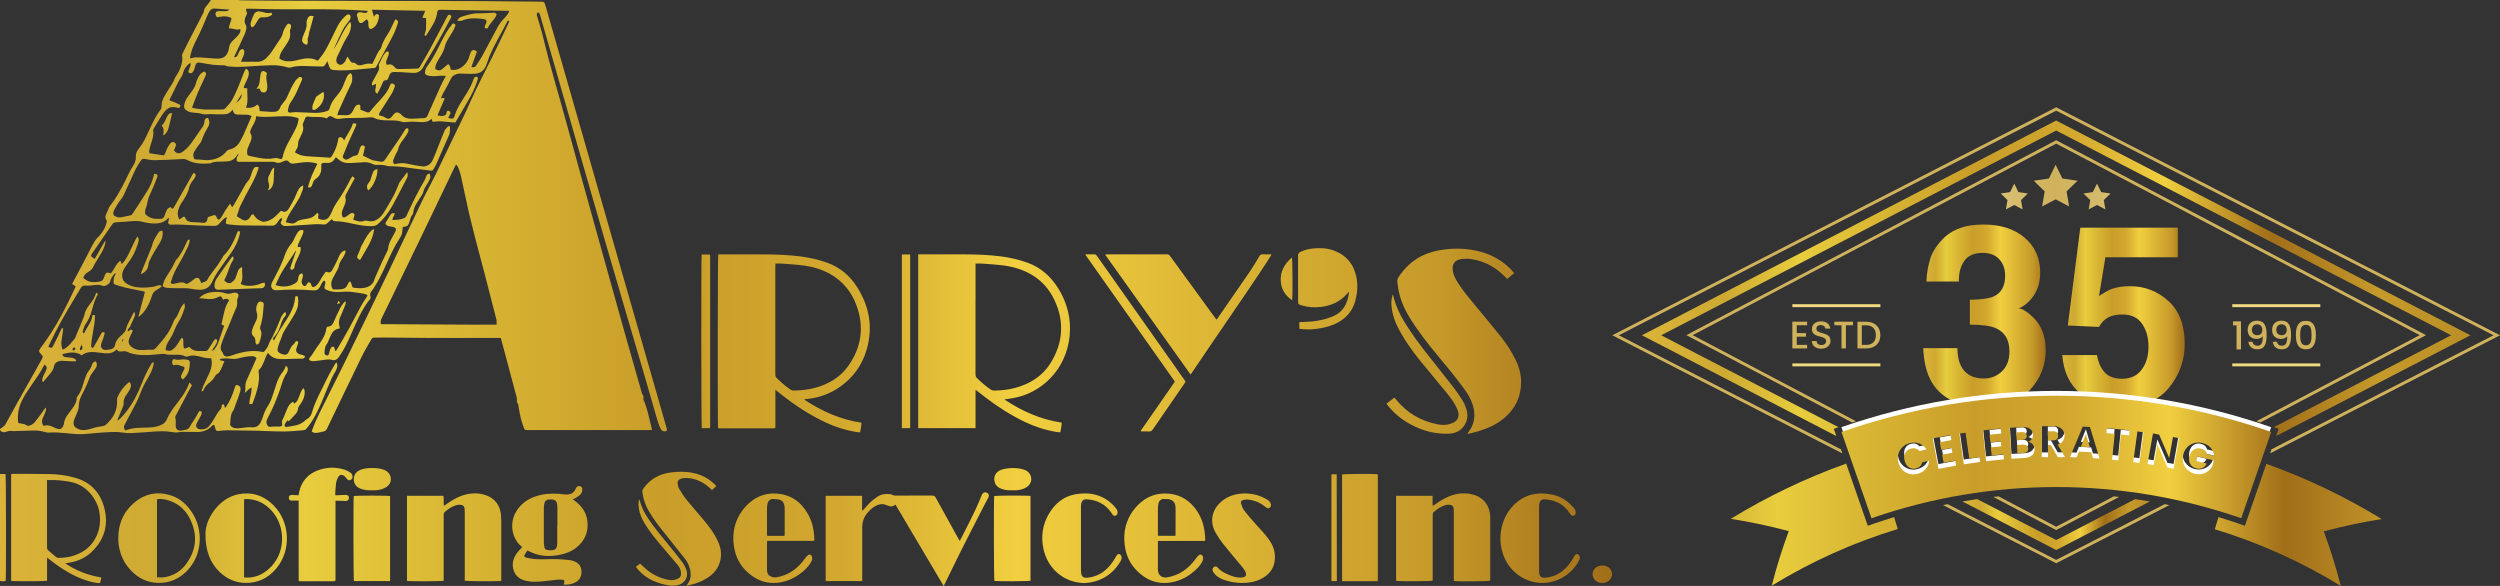 <?xml version="1.0" encoding="UTF-8"?>
<svg xmlns="http://www.w3.org/2000/svg" xmlns:xlink="http://www.w3.org/1999/xlink" id="Layer_1" viewBox="0 0 1000 234.38">
  <rect x="0" y="0" width="1000" height="234.38" fill="#333333" stroke="none"/>
  <defs>
    <style>.cls-1{fill:url(#_8);}.cls-2{fill:url(#_8-7);}.cls-3{fill:url(#_8-6);}.cls-4{fill:url(#_8-5);}.cls-5{fill:url(#_8-4);}.cls-6{fill:url(#_8-9);}.cls-7{fill:url(#_8-8);}.cls-8{fill:url(#_8-3);}.cls-9{fill:url(#_8-2);}.cls-10{fill:url(#New_Gradient_Swatch_1-2);}.cls-11{fill:url(#New_Gradient_Swatch_1-3);}.cls-12{fill:url(#linear-gradient-3);}.cls-13{fill:url(#linear-gradient-2);}.cls-14{fill:url(#linear-gradient);}.cls-15{fill:#f0d981;}.cls-16{fill:#fff;}.cls-17{fill:#d0b25c;}.cls-18{fill:url(#New_Gradient_Swatch_1);}</style>
    <linearGradient id="linear-gradient" x1="0" y1="117.19" x2="644.82" y2="117.19" gradientUnits="userSpaceOnUse">
      <stop offset="0" stop-color="#dbb339"></stop>
      <stop offset=".1" stop-color="#ceaa32"></stop>
      <stop offset=".19" stop-color="#e8cd3e"></stop>
      <stop offset=".29" stop-color="#d8b533"></stop>
      <stop offset=".41" stop-color="#c99d29"></stop>
      <stop offset=".52" stop-color="#d2a82f"></stop>
      <stop offset=".63" stop-color="#f1cf3f"></stop>
      <stop offset=".89" stop-color="#c69a2a"></stop>
      <stop offset="1" stop-color="#a16e19"></stop>
      <stop offset="1" stop-color="#b98e25"></stop>
    </linearGradient>
    <linearGradient id="linear-gradient-2" x1="769.31" y1="126.27" x2="818.28" y2="126.27" xlink:href="#linear-gradient"></linearGradient>
    <linearGradient id="linear-gradient-3" x1="824.92" y1="126.95" x2="873.9" y2="126.95" xlink:href="#linear-gradient"></linearGradient>
    <linearGradient id="_8" x1="656.77" y1="111.32" x2="988.16" y2="111.32" gradientUnits="userSpaceOnUse">
      <stop offset="0" stop-color="#dbb339"></stop>
      <stop offset=".1" stop-color="#ceaa32"></stop>
      <stop offset=".19" stop-color="#e8cd3e"></stop>
      <stop offset=".29" stop-color="#d8b533"></stop>
      <stop offset=".41" stop-color="#c99d29"></stop>
      <stop offset=".52" stop-color="#d2a82f"></stop>
      <stop offset=".63" stop-color="#f1cf3f"></stop>
      <stop offset=".76" stop-color="#a16e19"></stop>
      <stop offset=".89" stop-color="#c69a2a"></stop>
      <stop offset="1" stop-color="#b98e25"></stop>
    </linearGradient>
    <linearGradient id="_8-2" x1="784.97" y1="209.82" x2="859.98" y2="209.82" xlink:href="#_8"></linearGradient>
    <linearGradient id="_8-3" x1="643.37" y1="209.96" x2="999.55" y2="209.96" xlink:href="#_8"></linearGradient>
    <linearGradient id="_8-4" x1="643.37" y1="209.86" x2="999.55" y2="209.86" xlink:href="#_8"></linearGradient>
    <linearGradient id="_8-5" x1="643.37" y1="174.46" x2="999.55" y2="174.46" xlink:href="#_8"></linearGradient>
    <linearGradient id="_8-6" x1="643.37" y1="182.79" x2="999.55" y2="182.79" xlink:href="#_8"></linearGradient>
    <linearGradient id="_8-7" x1="643.37" y1="179.59" x2="999.55" y2="179.59" xlink:href="#_8"></linearGradient>
    <linearGradient id="_8-8" x1="643.37" y1="174.34" x2="999.55" y2="174.34" xlink:href="#_8"></linearGradient>
    <linearGradient id="_8-9" x1="643.37" y1="176.23" x2="999.55" y2="176.23" xlink:href="#_8"></linearGradient>
    <linearGradient id="New_Gradient_Swatch_1" x1="643.37" y1="74.26" x2="999.55" y2="74.26" gradientUnits="userSpaceOnUse">
      <stop offset="0" stop-color="#f0d981"></stop>
      <stop offset=".25" stop-color="#f0eac0"></stop>
      <stop offset=".5" stop-color="#d0b25c"></stop>
      <stop offset=".76" stop-color="#e6daa2"></stop>
      <stop offset="1" stop-color="#e3d289"></stop>
    </linearGradient>
    <linearGradient id="New_Gradient_Swatch_1-2" x1="643.37" y1="78.6" x2="999.55" y2="78.6" xlink:href="#New_Gradient_Swatch_1"></linearGradient>
    <linearGradient id="New_Gradient_Swatch_1-3" x1="643.37" y1="78.6" x2="999.55" y2="78.6" xlink:href="#New_Gradient_Swatch_1"></linearGradient>
  </defs>
  <path class="cls-14" d="M141.5,198.43c-.2,1.14-.15,33.21.07,34h14.46v-34c-.96-.25-13.75-.23-14.53,0ZM108.03,5.14c-.79.25-1.54.04-2.3-.15-.62-.16-1.25-.33-1.88-.41-.96-.12-1.81.24-2.24,1.08-.51.98-.88,2.05-1.23,3.1-.24.75-.28,1.53.37,2.2.65-.19,1.02-.67,1.35-1.18.42-.66.81-1.33,1.23-1.99.39-.62.92-.96,1.7-.87.4.05.82.02,1.22-.02.99-.11,1.92-.37,2.65-1.13-.16-.45-.32-.82-.86-.65ZM140.06,188.97c-.79-.46-1.6-.93-2.46-1.18-3.6-1.08-7.21-.93-10.69.44-3.74,1.47-6.18,4.2-7.14,8.16-.14.58-.25,1.17-.37,1.72-.96-.06-1.84-.13-2.71-.15-.51-.01-.93.2-1.1.73-.23.71.07,1.57,1.05,1.55.9-.03,1.81,0,2.82,0v24.16c0,1.36,0,2.72,0,4.08,0,1.31.02,2.62.02,3.92.27.05.4.1.53.1,4.52,0,9.03,0,13.55,0,.13,0,.27-.05.4-.08.03,0,.05-.04.08-.06.02-.02.05-.05.17-.19v-31.87c.47,0,.83,0,1.2,0,.95.03,1.9.09,2.85.09.7,0,1.09-.31,1.25-.84.26-.89-.2-1.58-1.16-1.58-1.35,0-2.71.1-4.18.17-.04-.19-.1-.36-.09-.52.1-1.46.14-2.92.35-4.36.12-.82.43-1.65.81-2.39.56-1.08,1.64-1.21,2.55-.4.35.31.65.69.95,1.05.51.61.81.72,1.39.49.65-.26.96-.74.9-1.43-.06-.69-.39-1.26-.96-1.6ZM393.83,196.96c-.56.1-.87.52-1.09.99-.29.61-.51,1.26-.77,1.88-2.17,5.25-4.87,10.24-7.4,15.3-.19.38-.4.75-.66,1.23-.22-.36-.39-.6-.54-.86-3.01-5.44-6.03-10.86-9-16.32-.4-.74-.87-.97-1.68-.96-4.28.04-8.56.03-12.84.01-1.1,0-2.25.22-3.26-.47-.05-.04-.13-.03-.2-.04-1.98-.28-3.88-.11-5.56,1.06-.94.66-1.88,1.35-2.71,2.14-.93.88-1.75,1.9-2.62,2.85-.14.16-.32.28-.66.56v-6.01h-14.57v34.1h14.62v-21.54q0-3.26,2.1-5.75c.93-1.1,1.96-2.07,3.24-2.76,1.31-.71,2.68-.95,4.12-.41.45.16.91.28,1.34.47.62.27,1.19.15,1.76-.13.23-.12.45-.26.75-.44,6.41,10.83,12.8,21.62,19.25,32.51.12-.17.19-.25.23-.34,2.32-4.72,4.59-9.47,6.95-14.17,3.05-6.06,6.17-12.09,9.27-18.13.48-.94,1.01-1.85,1.47-2.79.23-.47.28-1-.09-1.44-.37-.45-.87-.64-1.46-.54ZM68.42,198.2c-6.2-2.02-11.61-.41-16.1,4.16-3.47,3.53-4.99,7.92-5,12.85,0,.37-.02.75,0,1.12.34,5.11,2.29,9.46,6.13,12.89,2.7,2.42,5.87,3.79,9.49,3.93,5.08.2,9.27-1.79,12.57-5.59,5.46-6.29,5.75-15.82,1.31-22.58-2.07-3.16-4.78-5.61-8.39-6.79ZM74.46,225.61c-2.16,2.92-5.13,4.73-8.76,5.29-.92.14-1.88.02-2.9.02v-31.23c1.25-.21,2.43-.07,3.58.2,4.29,1.01,7.5,3.54,9.48,7.41,3.24,6.34,2.87,12.53-1.41,18.3ZM99.17,197.39c-4.68-.17-8.64,1.53-11.88,4.86-3.45,3.55-5.06,7.88-5.1,11-.12,7.02,1.94,12.02,5.71,15.6,2.81,2.67,6.17,4.2,10.06,4.31,5.16.15,9.38-1.92,12.64-5.87,6.04-7.31,5.44-18.62-1.31-25.28-2.8-2.77-6.14-4.48-10.13-4.63ZM107.5,227.59c-2.64,2.34-5.71,3.62-9.3,3.42-.16,0-.33-.03-.57-.05v-31.24c.28-.04.54-.1.79-.11,4.21-.01,7.63,1.73,10.37,4.82,5.6,6.32,5.59,17.07-1.28,23.16ZM512.33,112.86c.31,3.09,1.85,5.42,4.54,7.23.24-1.98.15-16.36-.11-17.09-3.03,2.62-4.85,5.74-4.43,9.86ZM542.15,120.21c.81-2.95,1.02-5.96.48-8.98-.96-5.34-3.93-9.08-9.05-11-2.7-1.01-5.5-1.12-8.33-.85-1.77.17-3.46.62-5.08,1.38-.71.33-.95.77-.95,1.57.04,5.98.02,11.96.02,17.93,0,1.44,0,1.45,1.4,1.88,2.64.81,5.33.96,8.06.59,3.27-.45,6.24-1.59,8.73-3.81.7-.63,1.32-1.35,1.98-2.02.08.04.15.07.23.11-.14.73-.25,1.47-.43,2.19-.9,3.55-2.9,6.17-6.4,7.49-.7.26-1.4.53-2.11.74-2.71.81-5.5,1.2-8.32,1.31-.87.03-1.74.08-2.64.13v2.62c.36.06.65.13.96.15,1.52.09,3.04.21,4.57.05,2.81-.29,5.58-.78,8.2-1.87,4.4-1.83,7.42-4.95,8.7-9.6ZM501.87,209.18c-1.47-1.64-2.9-3.32-4.24-5.07-.54-.71-.88-1.61-1.14-2.48-.33-1.1-.04-1.45,1.11-1.69,1.56-.33,3.04.07,4.5.52,1.58.49,2.94,1.37,4.21,2.42.41.34.91.63,1.49.26.49-.31.74-.93.52-1.62-.12-.4-.36-.81-.67-1.1-.42-.39-.93-.68-1.43-.96-2.2-1.24-4.58-1.89-7.08-2.04-3.37-.2-6.55.41-9.42,2.31-3.58,2.37-6.83,7.46-3.42,13.43.87,1.53,1.86,3.01,2.95,4.39,2.41,3.03,4.93,5.97,7.4,8.95.45.55.91,1.11,1.26,1.72,1.06,1.81.52,2.74-1.56,2.81-1.49.05-2.9-.33-4.26-.87-1.8-.71-3.58-1.48-4.89-3.01-.54-.63-1.08-.74-1.59-.37-.66.48-.8,1.16-.39,1.85.97,1.62,2.43,2.62,4.18,3.25,2.45.88,4.99,1.27,7.51,1.33,2.8-.02,5.43-.5,7.83-1.81,2.62-1.43,4.53-3.49,5.06-6.53.51-2.92-.04-5.67-1.65-8.19-1.77-2.77-4.11-5.05-6.28-7.48ZM551.06,189.83s-.03-.06-.05-.09c-.02-.03-.05-.04-.08-.06-1.83-.22-13.4-.12-14.09.12v42.68c4.76.01,9.45,0,14.22,0,.04-.4.07-.6.07-.8,0-13.85,0-27.71,0-41.56,0-.1-.04-.2-.07-.29ZM200.52,208.7c0-.88-.04-1.76-.11-2.64-.33-4.07-2.66-7-6.58-8.15-3.28-.97-6.52-.64-9.68.59-1.97.77-3.76,1.88-5.49,3.09-.33.23-.62.62-1.13.59-.16-1.3.08-2.59-.15-3.85h-14.59v34.02c1.05.23,13.81.2,14.68-.06v-25.93c0-.24-.04-.49.01-.71.07-.28.15-.61.35-.79,1.22-1.09,2.55-2.04,4.1-2.6.9-.32,1.82-.54,2.79-.25.58.17.96.52,1.05,1.11.08.57.13,1.15.13,1.72,0,8.76,0,17.53,0,26.29v1.16c.85.23,13.28.28,14.61.06,0-.43,0-.83,0-1.23,0-7.47,0-14.94,0-22.42ZM534.61,189.75s-.05-.05-.04-.04h-2v42.71h2.17v-1.14c-.02-13.82-.04-27.63-.06-41.45,0-.03-.04-.05-.06-.08ZM579.48,173.48c2.36-.1,4.45-.87,5.94-2.86,1.56-2.09,1.92-4.41,1.18-6.85-.38-1.25-.91-2.5-1.6-3.62-1.16-1.87-2.43-3.69-3.78-5.43-3.25-4.19-6.57-8.31-9.85-12.47-3.35-4.24-6.58-8.56-9.42-13.17-2.08-3.37-3.75-6.93-4.65-10.81-.04-.17-.15-.33-.23-.49-.33,1.21-.58,2.4-.53,3.61.14,3.35,1.07,6.49,2.57,9.46,2.46,4.87,5.59,9.31,9.04,13.52,3.55,4.33,7.14,8.64,10.68,12.99,1.52,1.87,2.96,3.81,3.96,6.03.22.49.4,1.01.52,1.54.43,1.83-.26,3.3-1.97,4.12-1.97.95-4.06,1.11-6.17.7-6.72-1.28-12.32-4.5-16.65-9.84-.23-.28-.47-.55-.75-.89-1.09.84-2.1,1.63-3.17,2.45.25.34.44.61.65.87,2.48,3.09,5.5,5.53,8.98,7.41,4.75,2.57,9.82,3.94,15.25,3.71ZM390.22,155.92c.37.26.59.4.79.56,1.01.8,2.01,1.62,3.04,2.4,4.93,3.75,10.11,7.1,15.7,9.8,4.03,1.94,8.24,3.33,12.65,4.07.55.09,1.12.13,1.73.2.21-1.37.54-2.6.57-3.9-8.4-1.24-15.85-4.55-22.95-9.27,1.32-.2,2.42-.36,3.5-.54,11.29-1.95,21.3-11.35,22.61-24.92.65-6.69-.9-12.97-4.4-18.71-2.98-4.9-7.03-8.59-12.52-10.56-3.4-1.22-6.9-2.01-10.48-2.48-4.86-.64-9.74-.8-14.63-.83-5.77-.03-11.55,0-17.32,0h-1.24v69.52h22.95v-15.33ZM390.22,120.67v-15.24c.98,0,1.86-.06,2.72.01,2.98.24,5.96.39,8.92.81,3.89.55,7.61,1.71,11,3.76,3.92,2.37,6.85,5.72,8.81,9.79,4.23,8.78,3.6,17.42-1.56,25.6-3.23,5.13-8.16,8.14-13.96,9.74-2.8.77-5.67,1.06-8.56,1.09-.41,0-.89-.13-1.23-.36-2.04-1.36-3.88-2.97-5.62-4.7-.45-.45-.54-.96-.54-1.57.01-9.64,0-19.29,0-28.93ZM456.29,172.3s-.01.07,0,.1c0,.03.04.05.15.17.96,0,2.01-.05,3.05.02.78.05,1.23-.23,1.67-.87,4.14-6.05,8.32-12.08,12.48-18.12.21-.3.4-.62.6-.94-.15-.23-.28-.43-.41-.62-3.38-4.8-6.77-9.6-10.16-14.4-7.1-10.07-14.21-20.14-21.31-30.21-1.19-1.69-2.39-3.38-3.59-5.07-.24-.34-.46-.64-.96-.63-1.15.03-2.31,0-3.46,0-.05.07-.11.15-.16.22,11.92,16.9,23.84,33.81,35.76,50.7-4.59,6.61-9.12,13.13-13.65,19.65ZM364.07,101.79h-3.32v69.46h3.32v-69.46ZM643.88,227.3c-1.37-1.45-4.32-1.46-5.77-.08-1.77,1.69-1.29,4.61.96,5.58,1.59.68,3.11.48,4.52-.52.67-.47.89-1.23,1.21-1.91v-1.43c-.31-.55-.51-1.2-.93-1.64ZM492.57,125.83c7.06-10.25,15.88-23.36,16.06-24.1-1.17,0-2.31.04-3.45-.01-.7-.03-1.1.2-1.46.81-1.17,1.99-2.34,3.99-3.64,5.89-4.33,6.34-8.71,12.64-13.08,18.95-.11.16-.26.28-.43.47-.85-1.16-1.66-2.24-2.45-3.34-5.36-7.36-10.72-14.71-16.07-22.08-.35-.49-.72-.71-1.34-.7-7.92.02-15.83.01-23.75.02-.25,0-.49.05-.91.1,11.42,16.02,22.75,31.91,34.2,47.99,5.51-8.11,10.87-16.08,16.32-23.99ZM559.31,115.53c.71,4.03,2.26,7.74,4.38,11.23,3.33,5.47,7.25,10.51,11.34,15.42,3.74,4.49,7.48,8.98,10.89,13.73,1.31,1.83,2.44,3.76,3.13,5.92,1.27,3.94.9,7.63-1.65,11-.12.16-.23.32-.34.48.04.08.07.17.11.25,1.47-.37,2.96-.68,4.41-1.13,3.76-1.17,7.3-2.76,10.31-5.38,4.32-3.76,6.58-8.47,6.56-14.23-.01-3.12-.82-6.04-2.17-8.83-1.61-3.31-3.61-6.4-5.89-9.27-3.53-4.44-7.18-8.78-10.8-13.15-2.3-2.77-4.59-5.55-6.51-8.61-.83-1.33-1.57-2.71-1.89-4.26-.61-3,.7-4.85,3.76-5.13,1.27-.12,2.6-.11,3.85.1,5.23.87,9.65,3.31,13.31,7.14.25.26.5.51.79.79.98-.84,1.86-1.6,2.77-2.38-1.68-2.03-3.52-3.67-5.61-5.04-4.71-3.09-9.96-4.38-15.51-4.68-2.55-.14-5.09.05-7.62.41-2.7.39-5.32,1.1-7.8,2.26-3.99,1.87-7.05,4.78-9.52,8.38-.48.7-.8,1.38-.65,2.25.16.9.19,1.82.35,2.72ZM287.41,171.28c.13.03.27.05.4.05,7.24,0,14.47,0,21.71,0,.13,0,.27-.04.4-.07.03,0,.05-.04.08-.06.03-.02.05-.05.16-.14v-15.15c.93.74,1.71,1.38,2.5,2,5.55,4.35,11.41,8.2,17.82,11.18,3.84,1.78,7.85,3.02,12.02,3.72.49.08.99.09,1.53.14.2-1.36.57-2.58.55-3.88-8.39-1.24-15.82-4.56-22.93-9.26.31-.09.39-.13.48-.14,5.05-.42,9.68-2,13.84-4.92,5.16-3.63,8.73-8.45,10.56-14.46,2.78-9.07,1.33-17.6-3.73-25.53-2.87-4.5-6.79-7.82-11.87-9.66-3.43-1.24-6.97-2.04-10.58-2.51-4.82-.63-9.68-.8-14.54-.83-5.81-.03-11.62,0-17.43,0h-1.08c-.23.83-.27,68.41-.07,69.44.06.04.11.09.17.1ZM310.13,108.43c0-.75,0-1.49,0-2.24,0-.23.04-.46.07-.76.92,0,1.8-.06,2.66.01,2.98.24,5.96.4,8.92.81,3.58.49,7.03,1.54,10.2,3.31,5.07,2.84,8.58,7.11,10.57,12.48,3.24,8.72,2.06,17-3.38,24.52-3.19,4.41-7.72,7.06-12.94,8.52-2.86.8-5.79,1.11-8.76,1.15-.41,0-.89-.13-1.23-.36-2.02-1.39-3.88-2.97-5.6-4.71-.5-.5-.52-1.05-.52-1.68,0-13.68,0-27.37,0-41.06ZM588.33,197.61c-3.05-.57-6.02-.2-8.88,1.01-2.04.87-3.9,2.06-5.7,3.34-.17.12-.38.2-.72.36v-4.01h-14.59v34.02c1.14.25,13.85.2,14.64-.07v-23.9c0-.88-.02-1.77.01-2.65.01-.28.11-.64.3-.8,1.34-1.15,2.75-2.22,4.48-2.75.82-.25,1.64-.42,2.5-.15.57.18.96.51,1.04,1.12.07.54.12,1.08.12,1.62,0,8.8,0,17.6,0,26.4,0,.42.04.85.06,1.25,1.92.25,13.75.14,14.51-.13v-.87c0-8.09.01-16.17,0-24.26-.01-5.04-2.91-8.6-7.79-9.51ZM26.75,225.22c3.71-.46,7.07-1.77,9.8-4.35,5.24-4.96,7.02-11.02,5.09-18-1.63-5.89-5.33-9.89-11.27-11.67-3.37-1.01-6.84-1.49-10.34-1.57-4.99-.12-9.98-.07-14.98-.08-.19,0-.38.06-.6.1v42.69c.99.22,13.47.2,14.38-.04v-9.26c.54.42.91.71,1.28.99,2.54,1.99,5.19,3.82,8.04,5.37,3.18,1.73,6.5,3.07,10.08,3.69.59.1,1.18.25,1.83.08.16-.71.31-1.39.49-2.19-5.23-.82-9.98-2.65-14.35-5.58.11-.09.13-.12.16-.12.13-.02.27-.04.4-.06ZM23.43,223.16c-.31,0-.69-.11-.93-.3-1.16-.94-2.29-1.91-3.39-2.91-.21-.19-.28-.6-.29-.91-.04-1.02-.01-2.04-.01-3.06v-23.95c1.12,0,2.1-.03,3.08,0,2.24.1,4.46.35,6.66.81,6.3,1.32,10.39,6.99,11.22,12.13.55,3.41.18,6.7-1.34,9.83-1.83,3.77-4.89,6.08-8.78,7.41-2.01.69-4.1.91-6.21.95ZM630.02,222.02c-.21.26-.35.58-.52.87-2.56,4.5-6.01,7.75-11.48,8.19-1.26.1-2.04-.35-2.28-1.59-.1-.49-.11-1.01-.11-1.52,0-4.18,0-8.35,0-12.53s0-8.42,0-12.63c0-.41,0-.82.06-1.22.21-1.3.93-1.95,2.24-1.86,4.17.26,7.57,1.94,9.92,5.51.15.23.3.45.47.66.31.36.68.56,1.17.37.49-.19.76-.54.78-1.08.03-.75-.18-1.44-.69-1.97-.94-.97-1.87-1.98-2.94-2.8-2.47-1.9-5.34-2.69-8.42-2.97-5.54-.5-10.08,1.43-13.65,5.59-5.16,6.02-5.83,15.32-1.73,22.11,3.75,6.2,11,9.16,17.58,7.64,4.53-1.04,8.07-3.62,10.62-7.51.33-.51.58-1.07.8-1.64.2-.53.13-1.06-.23-1.54-.49-.65-1.09-.7-1.6-.08ZM284,171.26c.03-.33.06-.53.06-.73,0-22.76,0-45.53,0-68.29,0-.1-.04-.2-.07-.29,0-.03-.04-.06-.06-.08-.02-.02-.05-.04-.07-.06h-3.2c-.21,1.24-.16,68.7.05,69.45h3.3ZM0,189.59v42.81c.77.13,1.53.17,2.27-.03.22-1.23.16-42.04-.06-42.78H0ZM153.65,187.95c-1.64-.66-3.38-.76-5.1-.73-1.48.02-2.98.14-4.39.72-1.77.73-2.7,2.08-2.63,3.93.06,1.76,1.02,2.9,2.59,3.56,1.47.62,3.02.74,4.59.68.58,0,1.16.04,1.73,0,1.47-.12,2.87-.49,4.13-1.3,1.63-1.05,2.22-2.99,1.44-4.72-.47-1.05-1.3-1.71-2.35-2.13ZM63.16,93.37c-.91,1.5-1.92,2.95-2.28,4.72-.09.43-.29.83-.45,1.24-1.24,3.05-2.49,6.09-3.73,9.14-.13.33-.24.67-.36,1.01.18.06.26.11.3.09,1.4-.75,2.47-1.76,2.68-3.45.06-.5.12-1.04.34-1.48.61-1.28,1.26-2.55,1.97-3.78.81-1.41,1.76-2.74,2.55-4.17.73-1.33,1.06-2.78.83-4.38-.97-.05-1.27.11-1.84,1.05ZM409.3,187.76c-2.39-.68-4.82-.68-7.25-.27-.72.12-1.46.35-2.12.67-1.87.91-2.63,2.79-2.02,4.79.4,1.31,1.35,2.07,2.57,2.55,1.41.55,2.9.67,4.39.61.58,0,1.16.04,1.73,0,1.5-.13,2.94-.49,4.21-1.35,1.94-1.31,2.28-3.97.73-5.68-.61-.67-1.4-1.07-2.26-1.31ZM107.51,76.04c.09-.04.18-.1.26-.16,1.15-.86,1.6-2.08,1.68-3.45.1-1.56.14-3.11.2-4.67,0-.21,0-.43,0-.77-.64.36-.89.87-1.15,1.37-.23.45-.36.97-.64,1.38-.75,1.07-.77,2.2-.41,3.4.29.97.37,1.93-.32,2.96.26-.04.33-.03.38-.06ZM72.47,103.98c.92-1.66,1.78-3.36,2.6-5.07.44-.91.72-1.89.84-2.96-.51-.23-.76-.1-.93.27-.18.4-.38.8-.56,1.2-1.08,2.35-2.19,4.68-4.01,6.58-.18.19-.26.47-.38.71-.42.81-.79,1.65-1.26,2.44-.76,1.28-1.61,2.52-2.38,3.8-.65,1.08-1.1,2.24-1.31,3.52.56.48,1.23.66,1.89.69,1.83.09,3.66.16,5.49.13,1.29-.02,2.56-.04,3.85.21,1.19.23,2.42.4,3.63.4,2.32.02,3.97-1.02,4.95-3.22.64-1.45,1.44-2.85,2.33-4.17,1.65-2.45,3.45-4.79,5.13-7.22,1.64-2.36,2.96-4.88,3.55-7.72.07-.32.1-.65.15-.97-.92-.17-.93-.17-1.18.44-.16.38-.29.76-.44,1.14-1.18,2.91-2.55,5.7-4.86,7.93-.24.23-.38.56-.56.84-.65,1.03-1.24,2.11-1.95,3.1-1.44,2.01-3.11,3.87-4.27,6.07-.09.17-.25.34-.42.41-.61.26-1.24.47-1.9.71-.16-.43-.26-.75-.4-1.05-.53-1.15-1.22-1.36-2.27-.66-.42.28-.79.64-1.21.93-.44.31-.89.62-1.36.89-.37.21-.74.26-1.15-.01-.73-.48-1.55-.45-2.36-.29-.67.13-1.32.31-1.99.43-.49.09-1.01.18-1.48-.3.26-.82.49-1.67.79-2.5.86-2.38,2.21-4.5,3.43-6.7ZM105.83,113.05c-.46.1-.96.15-1.4.33-1.62.69-3.3,1.02-5.06.95-1.08-.04-2.14-.19-3.11-.76.2-.52.42-.98.53-1.47.11-.49.16-1.01.15-1.52,0-.85-.07-1.69-.1-2.54-.01-.38,0-.77,0-1.22-.83.27-1.31.77-1.6,1.44-.24.56-.39,1.16-.61,1.72-.24.63-.4,1.34-.81,1.85-1.33,1.65-2.5,2-3.96.49-.02-.02-.03-.06-.16-.29,1.45-2.47,1.89-5.43,3.47-7.91.11-.17.19-.36.24-.56.1-.39,0-.72-.36-.97-.11.07-.22.1-.27.18-2.01,2.82-4.04,5.62-6,8.48-.59.86-.98,1.87-.99,2.96-.01,1.2.55,1.73,1.75,1.69,4.44-.16,8.89-.34,13.33-.5,1.19-.04,2.38-.05,3.56-.1,1.26-.06,1.88-.98,1.39-2.28ZM104.57,129.03c.6-2.38.72-4.82.93-7.25.04-.43-.12-.7-.49-.91-.84-.47-1.61-.28-2.03.62-.51,1.1-.7,2.28-.3,3.46.37,1.09.28,2.14-.16,3.17-.25.59-.58,1.15-.83,1.74-.31.71-.67,1.42-.85,2.17-.19.82-.27,1.75.46,2.37.63.55.85,1.19.85,1.97,0,.51.05,1.01.46,1.47.67-.11,1.06-.45,1.22-1.03.23-.85.54-1.69.66-2.56.09-.65.15-1.46-.15-1.98-.5-.87-.32-1.58,0-2.38.11-.28.16-.59.24-.88ZM73.07,148.93c-.21.42-.44.84-.58,1.29-.22.7-.07,1.01.72,1.58.45-.51.97-.99,1.37-1.56,1.07-1.5,1.28-3.24,1.37-5.02.04-.69-.26-1.17-.88-1.29-.75-.15-1.55-.24-2.3-.15-1.15.14-2.27.27-3.35-.17-.73.83-.76,1.48-.13,2.53,1.06-.36,2.11-.3,3.11.25.14.08.33.06.49.1.94.22,1.1.55.69,1.45-.15.34-.36.65-.53.98ZM123.13,7.22c-.3.58-.58,1.3-.5,1.92.17,1.33-.22,2.47-.72,3.63-.33.78-.69,1.55-.92,2.36-.41,1.46.09,2.27,1.6,2.78.45-.27.54-.71.52-1.21-.01-.51-.15-1.09.05-1.5.34-.7.3-1.45.49-2.16.45-1.66.93-3.32,1.39-4.99.14-.51.26-1.04.4-1.61-1.23-.27-1.88-.08-2.32.78ZM397.68,198.41c-.21,1.27-.14,33.28.07,33.97,1.18.2,13.68.14,14.46-.08v-33.93c-1.25-.21-13.81-.16-14.53.03ZM281.27,207.74c-2.19-2.6-4.46-5.13-6.59-7.77-1.12-1.39-2.09-2.93-3.02-4.46-.36-.58-.51-1.33-.6-2.02-.13-.91.3-1.61,1.16-1.94.56-.21,1.18-.35,1.78-.36,3.4-.06,6.37,1.14,9.01,3.23.66.52,1.25,1.12,1.77,1.59.59-.53,1.15-1.02,1.77-1.57-2.54-2.79-5.59-4.45-9.14-5.23-3.09-.68-6.2-.63-9.31-.2-4.49.62-8.14,2.69-10.78,6.44-.31.44-.44.87-.37,1.42.32,2.6,1.13,5.03,2.42,7.3,1.97,3.47,4.43,6.59,6.93,9.68,2.6,3.22,5.18,6.47,7.73,9.73.91,1.16,1.54,2.48,1.92,3.91.59,2.24.48,4.37-1.04,6.27-.09.11-.1.28-.18.52.71-.17,1.29-.31,1.88-.45,2.51-.59,4.83-1.6,6.94-3.07,2.44-1.71,4.05-3.97,4.65-6.92.53-2.61.03-5.05-1.08-7.42-1.5-3.2-3.59-5.99-5.85-8.67ZM274.67,228.49c-.33-1.5-1.09-2.78-2.01-3.97-1.96-2.52-3.94-5.02-5.97-7.48-2.53-3.07-5.05-6.14-7.28-9.43-1.51-2.23-2.79-4.58-3.46-7.22-.04-.18-.15-.34-.34-.73-.27,1.43-.24,2.63-.04,3.82.34,2.07,1.13,3.98,2.21,5.77,2.04,3.39,4.54,6.43,7.1,9.43,2.05,2.4,4.1,4.81,6.13,7.23.8.95,1.36,2.03,1.41,3.31.05,1.21-.38,1.9-1.51,2.37-1.16.49-2.39.59-3.6.34-3.71-.77-6.98-2.38-9.7-5.06-.48-.47-1.01-.9-1.6-1.42-.46.36-1.04.8-1.63,1.26.11.19.16.31.24.41,1.32,1.67,2.88,3.07,4.7,4.17,2.51,1.51,5.24,2.38,8.12,2.85,1.41.23,2.76.21,4.12-.23,2.42-.79,3.68-2.95,3.14-5.42ZM211,220.22c1.18.51,2.18,1.04,3.24,1.38,3.21,1.03,6.49.96,9.76.31,2.53-.5,4.88-1.45,6.87-3.14,3.36-2.85,4.66-6.5,4.02-10.83-.44-2.98-2.08-5.26-4.36-7.13-.44-.36-.89-.7-1.41-1.11.37-.16.67-.25.92-.4.63-.39,1.28-.77,1.85-1.24.65-.54,1.01-1.27,1.04-2.13.03-.78-.27-1.28-.86-1.44-.71-.19-1.25.03-1.64.68-.09.15-.16.3-.22.46-.54,1.28-1.51,1.97-2.87,2.13-.43.05-.88.07-1.31.02-3.22-.41-6.42-.53-9.62.17-4.22.93-7.73,2.94-9.99,6.74-2.69,4.51-1.8,10.61,2.16,13.9.12.1.23.22.28.26-.84.97-1.75,1.82-2.41,2.82-1.36,2.06-1.75,4.33-.9,6.7.86,2.39,2.77,3.51,5.12,4.02,2.11.46,4.25.34,6.38.13,2.03-.2,4.05-.46,6.07-.65.64-.06,1.29-.04,1.93.04.64.08.77.35.65,1-.05.29-.12.58-.2.95,1.66.12,3.16-.18,4.59-.88,1.83-.91,2.54-2.46,2.5-4.42-.04-1.94-1.01-3.27-2.79-3.99-.59-.24-1.22-.45-1.85-.52-1.65-.18-3.31-.31-4.97-.39-3.08-.14-6.17.24-9.25-.04-1.11-.1-2.21-.31-3.29-.6-.78-.21-.89-.59-.49-1.31.29-.53.69-.99,1.04-1.49ZM217.55,203.05c0-.57.06-1.16.2-1.71.31-1.21,1.07-1.63,2.7-1.57,1.5.06,2.14.5,2.36,1.73.11.6.15,1.21.15,1.82.02,2.31,0,4.61,0,6.92h-.07c0,2.31,0,4.61,0,6.92,0,.1-.01.2-.02.3-.12,2.03-.48,2.65-2.93,2.66-.14,0-.27-.01-.41-.03-1.38-.13-1.67-.39-1.87-1.79-.08-.54-.13-1.08-.13-1.62-.01-4.54-.01-9.09,0-13.64ZM310.45,197.41c-4.85-.29-8.9,1.63-12.15,5.15-3.64,3.94-5.25,8.68-4.93,14.02.36,5.96,2.93,10.75,7.93,14.1,2.85,1.92,6.05,2.75,9.48,2.45,3.36-.29,6.37-1.57,9.1-3.52,1.81-1.29,3.41-2.8,4.54-4.75.39-.67.58-1.38.39-2.14-.22-.87-1.03-1.17-1.71-.59-.46.39-.83.89-1.19,1.38-2.81,3.91-6.43,6.57-11.27,7.41-1.13.2-2.09-.14-2.97-.73-.31-.2-.55-.61-.67-.98-.15-.44-.19-.93-.2-1.4-.01-3.53,0-7.07,0-10.6,0-.26.06-.51.09-.85h18.73c.07-.25.12-.35.12-.44-.07-3.62-.75-7.09-2.54-10.27-2.8-4.99-7.01-7.89-12.76-8.23ZM313.83,214.35h-6.95c-.03-.29-.08-.55-.08-.8,0-3.46-.02-6.92,0-10.38,0-.67.13-1.35.28-2,.19-.81,1.17-1.69,2.12-1.57.74.1,1.49.05,2.22.18,1.32.23,2.07,1.08,2.32,2.38.08.4.13.81.13,1.21.01,3.49,0,6.99,0,10.48,0,.13-.03.26-.07.5ZM180.13,6.03c-.34-.17-.72-.25-.99.16-.13.2-.24.41-.35.62-2.23,4.23-4.43,8.48-6.7,12.69-1.32,2.45-2.76,4.83-4.14,7.24-.22.39-.45.69-1.01.7-2.48.03-4.95.1-7.43.18-.62.02-1.09-.12-1.5-.63-.8-1.01-1.81-1.53-3.14-1.06-.05.02-.12-.05-.23-.09-.29-.55-.23-1.15-.02-1.74.23-.64.5-1.26.72-1.9.18-.51.32-1.03.04-1.58-.6-.13-1.03.18-1.34.56-.42.52-.78,1.1-1.09,1.7-.47.9-.9,1.82-1.31,2.75-.1.22-.15.53-.09.76.2.77.05,1.49-.27,2.18-.29.61-.65,1.19-.98,1.78-.43.77-.88,1.53-1.27,2.32-.23.47-.36.99-.13,1.57.5-.24.93-.45,1.52-.73-.03.46-.02.72-.06.98-.07.5-.19,1-.24,1.5-.06.59.04,1.14.79,1.51.34-.61.68-1.18.97-1.78.47-.98.91-1.97,1.37-2.95.16-.34.36-.62.83-.62.7.01,1.12-.4,1.32-1.06.08-.26.19-.51.26-.77.29-1.02.96-1.54,2.01-1.53,1.05.01,2.1.03,3.15.09,1.59.08,3.18.28,4.77.28,1.71,0,2.94-.9,3.73-2.4.3-.57.6-1.14.94-1.69,3.51-5.77,6.81-11.66,9.96-17.64.09-.18.2-.36.27-.55.14-.39-.04-.68-.37-.84ZM463.17,217.49v-1.12h18.92c0-4.98-1.15-9.41-4.17-13.21-3.07-3.85-7.12-5.81-12.05-5.77-4.66.03-8.47,2.04-11.5,5.48-3.26,3.7-4.8,8.07-4.66,13.01.17,6.06,2.6,10.97,7.54,14.53,2.91,2.1,6.22,3.04,9.8,2.73,4.24-.36,7.88-2.18,11.02-5.01,1.04-.93,1.99-1.96,2.67-3.19.38-.69.65-1.42.42-2.23-.24-.87-1.03-1.15-1.72-.57-.41.34-.76.78-1.07,1.22-2.84,4.03-6.54,6.74-11.49,7.58-2.16.36-3.68-.88-3.72-3.04,0-.07,0-.14,0-.2,0-3.4,0-6.79,0-10.19ZM463.18,203.1c0-.6.11-1.21.22-1.81.17-.88,1.19-1.86,2.23-1.7.43.07.88,0,1.32.03,2.1.15,3.2,1.28,3.27,3.39.04,1.08,0,2.17,0,3.25,0,2.34,0,4.68,0,7.02,0,.33-.03.66-.05,1.05h-6.96c-.02-.33-.05-.59-.05-.86,0-3.46-.01-6.92,0-10.37ZM129.07,36.9c-.86.57-1.71,1.16-2.56,1.74-.05.03-.07.11-.1.18-.44,1.02-.93,2.04-1.31,3.08-.17.46-.17.99-.17,1.5,0,.48.33.65.76.58.22-.04.46-.12.65-.25,1-.72,1.89-1.55,2.49-2.64.71-1.29.93-2.66.65-4.19-.22,0-.35-.04-.41,0ZM197.54,5.08c-2.2.14-4.4.27-6.6.27-2.26,0-4.32.75-6.42,1.38-.37.11-.72.39-1.02.65-.23.2-.38.51-.62.85.9.27,1.62.16,2.31-.12,2.04-.83,4.16-.9,6.31-.69.71.07,1.42.1,2.12.23.88.16,1.18.73.87,1.56-.12.32-.3.61-.43.92-.44,1.04-.21,1.34,1,1.2.81-2.07,2.84-3.39,3.63-5.55-.33-.39-.55-.74-1.16-.7ZM67.37,45.82c-.31.39-.58.84-.79,1.3-.51,1.1-.87,2.29-1.96,3.06.88.9.9,1.9.76,2.94-.04.34-.24.71.09,1.03.93-.71,1.55-1.5,1.94-2.93.54-1.95.95-3.93,1.44-5.97-.69-.12-1.14.16-1.49.58ZM106.82,29.25c-.38-.26-.67-.51-.99-.68-.68-.35-1.16-.16-1.44.57-.12.31-.18.65-.23.99-.08.6-.12,1.22-.21,1.82-.16,1.07-.25,2.17-1.01,3.04-.11.13-.19.29-.37.57.36-.05.56-.09.75-.1.19-.01.39,0,.61,0,.08.28.12.51.2.72.22.55.71.82,1.39.81.58,0,.94-.26,1.15-.82.42-1.1.23-2.21.06-3.31-.18-1.18-.41-2.35.08-3.61ZM149.28,68.75c-.3.6-.48,1.26-.68,1.9-.28.9-.5,1.82-1.18,2.55-.78.83-.81,1.9-.17,2.96,1.86-1.02,3.97-5.81,3.72-8.49-.8-.01-1.36.43-1.69,1.09ZM135.39,120.27c-.2.48-.33.79-.55,1.33.51-.13.8-.21,1.23-.32-.25-.38-.41-.61-.67-1ZM144.3,103.58c.97-1.67,1.95-3.34,2.9-5.03.9-1.6,1.68-3.26,2.12-5.05.14-.57.21-1.16.35-1.91-.91.38-1.41.92-1.89,1.48-1.43,1.67-2.27,3.7-3.35,5.58-.05.09-.06.19-.09.29-.24.66-.47,1.33-.74,1.98-.16.41-.42.78-.57,1.19-.34.95-.07,1.46.98,1.87.09-.12.21-.24.29-.39ZM446.89,221.9c-.25.27-.42.61-.61.93-2.57,4.55-6.04,7.82-11.55,8.26-1.19.1-1.96-.37-2.22-1.55-.09-.39-.12-.81-.13-1.21,0-8.6,0-17.19,0-25.79,0-.37.02-.75.11-1.11.27-1.22.91-1.78,2.15-1.71,4.1.23,7.46,1.87,9.83,5.31.21.31.41.62.65.91.28.34.64.5,1.09.33.44-.17.75-.47.8-.96.07-.67-.09-1.29-.49-1.83-.28-.38-.58-.75-.91-1.1-4.21-4.45-9.49-5.68-15.29-4.71-4.93.82-8.47,3.85-10.91,8.12-2.39,4.18-3.02,8.7-2.11,13.4,1.6,8.27,8.33,13.95,16.55,14.04.71-.07,1.42-.11,2.12-.22,5.31-.89,9.33-3.68,12.11-8.27.23-.37.39-.79.52-1.21.18-.6.02-1.15-.4-1.6-.42-.44-.91-.47-1.33-.03ZM131.28,130.62c-.55.06-.69.44-.76.92-.2,1.47-.75,2.82-1.52,4.07-.48.78-.95,1.58-1.51,2.29-1.33,1.68-2.24,3.64-3.64,5.26-.41.47-.19,1.01.42,1.15.43.1.88.2,1.31.16,1.28-.12,2.56-.28,3.83-.47,1.18-.17,2.37-.4,3.53-.02,1.02.33,1.69-.14,2.33-.79.23-.24.4-.55.59-.83,1.81-2.65,3.19-5.52,4.48-8.44,2.21-5,4.26-10.08,7.75-14.39.14-.17.22-.53.14-.73-.41-1.01-.14-1.82.58-2.57.23-.24.39-.55.58-.83,2.15-3.2,3.76-6.68,5.35-10.18,1.57-3.46,3.13-6.94,5.27-10.1.57-.85.88-1.75.93-2.76.03-.53.12-1.06.18-1.58,1.88-.18,2.2-.45,2.73-2.24.05-.16.08-.33.13-.49.24-.81.47-1.63,1.08-2.27.14-.15.21-.42.23-.65.11-1.35.59-2.58,1.3-3.71.63-1.01,1.3-1.99,1.92-3,.32-.52.68-1.05.81-1.63.23-1.02.72-1.89,1.27-2.75.46-.71.91-1.44,1.26-2.2.36-.78.43-1.62-.03-2.41-.88.2-1.09.39-1.37,1.18-.16.45-.28.92-.51,1.32-2.74,4.62-5.09,9.44-7.31,14.33-.23.5-.54.83-1.04,1.03-1.45.59-2.96.69-4.5.69-.07,0-.14-.12-.21-.18.36-.81.72-1.6,1.07-2.37-.13-.09-.15-.12-.18-.13-.94-.13-1.28.06-1.8.94-.48.82-.94,1.65-1.47,2.42-.38.55-.44,1,.09,1.39.31.23.72.36,1.11.46.49.12,1.01.13,1.51.25,1.16.27,1.45.85.91,1.91-.56,1.12-1.18,2.22-1.78,3.32-.57,1.06-.95,2.17-1.07,3.38-.04.39-.21.78-.38,1.14-.67,1.41-1.39,2.8-2.04,4.21-.88,1.91-1.72,3.84-2.57,5.77-.18.4-.37.8-.48,1.22-.46,1.65-1.51,2.68-3.13,3.2-1.5.48-3.02.41-4.54.27-1.12-.1-1.19-.21-1.47-1.32-.12-.49-.2-1-.75-1.33-.41.37-.69.81-.88,1.33-.36.95-1.06,1.57-2.08,1.76-1.27.24-2.55.18-3.82.13-.88-1.47-.76-2.92-.07-4.33.46-.95,1.04-1.83,1.52-2.77.37-.72.83-1.46.95-2.23.2-1.28.87-2.25,1.58-3.26.42-.6.71-1.3.99-1.98.13-.32.19-.73-.19-1.03-1.01.4-1.7,1.13-2.17,2.06-.3.61-.51,1.26-.81,1.87-.61,1.25-1.21,2.51-1.9,3.71-.73,1.27-1.19,1.39-2.7.9-.45.63-.94,1.27-1.38,1.95-.49.77-.91,1.59-1.41,2.36-.44.69-.96,1.32-1.73,1.69-.54.26-.82.22-1.12-.29-.24-.39-.34-.86-.5-1.3-.96-.25-.97-.24-1.49.66-.48.83-1.06.92-1.65.17-.25-.32-.37-.79-.4-1.21-.02-.39.15-.79.25-1.19.1-.43.28-.86.29-1.29,0-.29-.15-.76-.36-.84-.22-.09-.63.12-.88.3-.2.14-.34.43-.43.67-.13.38-.27.79-.28,1.18-.02.86-.51,1.35-1.17,1.77-1.84,1.16-3.85,1.46-5.97,1.16-.59-.08-1.16-.26-1.88-.43.54-1.2.97-2.27,1.49-3.29,1.89-3.73,4.46-7.04,6.68-10.58.01.25-.04.46-.11.67-.69,1.99-1.37,3.98-2.07,5.96-.12.35-.18.69.1.94.34.3.74.14,1.02-.1.21-.18.41-.47.44-.74.13-1.17.59-2.22,1.1-3.27.4-.82.82-1.64,1.13-2.5.2-.56.29-1.19.32-1.79.03-.51-.17-.62-.7-.56-.15.02-.3.06-.51.1-.09-.75.22-1.33.48-1.91.43-1,.94-1.96,1.37-2.96.27-.61.52-1.24.32-2-.97-.15-1.72.2-2.22.94-.49.72-.86,1.53-1.28,2.3-.34.63-.55,1.35-1.01,1.87-1.32,1.51-2.29,3.22-2.91,5.1-1.16,3.53-2.97,6.75-4.68,10.02-.25.48-.52.97-.65,1.49-.36,1.41.6,2.46,2.04,2.36,4.92-.34,9.84-.37,14.76.05,1.2.1,2.05-.3,2.61-1.34.26-.48.48-.98.74-1.45.27-.47.53-.95,1.12-1.11.43.35.33.81.29,1.24-.03.3-.14.59-.2.89-.23,1.01-.18,1.12.75,1.57,1.54.75,3.2.87,4.87.82,1.83-.06,3.66-.26,5.49.04,1.04.17,2.09.26,3.12.43,1,.16,2.02.27,2.93.9-.11.19-.2.37-.3.53-.73,1.15-1.52,2.26-2.17,3.44-1.79,3.27-3.49,6.6-5.29,9.87-1.39,2.53-2.86,5.01-4.33,7.5-.2.34-.37.79-.89.92-.1-.45-.14-.86-.28-1.24-.22-.6-.75-.75-1.19-.28-.29.3-.49.73-.63,1.13-.17.47-.21,1-.37,1.47-.23.67-.44.79-.93.67-.65-.17-.89-.44-.86-1.04.06-1.26.12-2.49.96-3.56.34-.44.5-1.03.74-1.56.29-.65.55-1.32.85-1.96.68-1.43,1.71-2.43,3.38-2.61.05,0,.09-.09.18-.19-.03-.12-.06-.29-.1-.44-.39-1.28-.3-2.55.17-3.79.28-.73.63-1.43.94-2.14.42-1,.85-1.99,1.22-3.01.14-.38.11-.81.15-1.22-.07-.03-.15-.06-.22-.09-.21.2-.45.37-.62.6-.48.66-1,1.3-1.36,2.02-.88,1.76-1.75,3.53-2.49,5.35-.45,1.11-.98,1.98-2.27,2.13ZM206.75,160.38c-.02.22.04.5.17.68.45.64.49,1.39.6,2.12.42,2.69.99,5.34,2,7.88.38.96.39.96,1.39.96,3.77,0,7.54,0,11.31,0,12.44,0,24.87,0,37.31,0,.39,0,.78-.02,1.29-.04-.17-.72-.3-1.31-.44-1.9-.85-3.46-1.54-6.96-2.99-10.24-.04-.09-.1-.21-.07-.29.26-.75,0-1.37-.45-1.96-.1-.13-.11-.32-.16-.48-2.36-8.29-4.75-16.58-7.08-24.88-3.5-12.45-6.98-24.91-10.43-37.37-4.29-15.47-8.6-30.93-12.82-46.42-3-11-6.35-21.9-9-33-.74-3.1-1.7-6.15-2.6-9.21-.19-.65-.03-1.03.53-1.33.62.45.72,1.14.91,1.78,1.99,6.91,3.97,13.83,5.96,20.75,3.61,12.59,7.22,25.19,10.84,37.78,2.89,10.04,5.79,20.09,8.7,30.13,2.52,8.67,5.05,17.34,7.59,26,2.75,9.38,5.53,18.75,8.27,28.13,1.72,5.86,3.4,11.73,5.08,17.6.47,1.63.95,3.26,1.77,4.76.28.5,1.32.91,1.83.69.37-.15.63-.41.51-.87-.06-.23-.13-.46-.2-.69-1.68-5.87-3.37-11.74-5.05-17.62-3.52-12.27-7.03-24.53-10.55-36.8-3.85-13.44-7.71-26.88-11.56-40.33-4.17-14.55-8.33-29.1-12.51-43.65-2.89-10.08-5.8-20.16-8.69-30.24-.47-1.62-.46-1.63-2.17-1.65-7.78-.08-15.56-.17-23.33-.22-6.35-.04-12.71-.04-19.06-.05-9.28-.02-18.55-.02-27.83-.04-3.57,0-7.13-.02-10.7-.03-8.29-.02-16.58-.04-24.87-.06-3.23-.01-6.45-.05-9.68-.08-1.49-.01-2.99-.04-4.48-.07-.3,0-.59-.09-.89-.14h-10.8c-.44.6-.83,1.23-1.31,1.8-.75.88-1.55,1.72-1.58,2.99,0,.21-.19.43-.3.64-1.86,3.59-3.72,7.17-5.57,10.76-.85,1.66-1.67,3.34-2.51,5.01-.2.4-.38.78-.29,1.25.25,1.34-.02,2.63-.4,3.91-.44,1.48-1.18,2.82-2.01,4.1-.17.26-.38.5-.47.78-.61,1.79-1.73,3.3-2.74,4.87-.64,1-1.24,2.02-1.79,3.08-.57,1.1-.81,2.29-.83,3.54,0,.35-.07.77-.28,1.03-2.05,2.62-3.4,5.63-4.78,8.62-1.08,2.35-2.13,4.72-3.75,6.75-.9,1.12-1.55,2.18-1.46,3.7.07,1.22-.36,2.43-1.05,3.47-1.31,1.96-2.21,4.13-3.26,6.21-1.77,3.49-3.64,6.91-6.08,9.99-.1.13-.22.27-.28.42-.42.96-.84,1.92-1.24,2.89-.31.76-.41,1.52.12,2.22.25.32.17.63.1.96-.39,1.88-1.36,3.46-2.54,4.94-.17.21-.33.43-.54.61-1.5,1.34-2.37,3.07-3.25,4.85-1.98,3.98-4.13,7.88-6.21,11.81-.41.78-.82,1.56-1.26,2.41.48.32.92.62,1.46.98-.47.99-.92,1.97-1.39,2.94-2.63,5.52-5.42,10.96-8.75,16.1-1.31,2.02-2.74,3.96-4.14,5.93-.52.73-.52,1.12.1,1.78,1.25,1.34,1.21,1.32.3,2.92-3.51,6.21-6.99,12.43-10.48,18.65-1.24,2.22-2.47,4.45-3.68,6.7-.28.53-.65.93-1.16,1.24-.4.24-.75.54-1.13.82v.41c.83.98,1.81,1.01,2.92.53.39-.17.85-.2,1.28-.22.44-.02.88.09,1.31.08,2.65-.07,5.29-.17,7.94-.24,1.61-.04,3.18.2,4.73.65.48.14,1,.22,1.49.18,2.04-.14,4.07-.02,6.1.18,1.62.16,3.24.33,4.87.42,1.97.11,3.93-.02,5.89-.25,2.22-.26,4.47-.35,6.7-.5,2-.13,4-.16,6,.16,1.1.17,2.24.24,3.35.19,2.68-.12,5.35-.33,8.03-.52,2.75-.2,5.49-.39,8.22.11.95.18,1.86.23,2.82.04.66-.13,1.35-.13,2.03-.13,1.73,0,3.46.08,5.2.07,2.26-.01,4.28-.66,5.85-2.4.26-.28.53-.54,1.07-.33.11.42.21.91.35,1.39.25.84.47.98,1.3.91,1.18-.1,2.37-.26,3.55-.26,3.73.02,7.47.07,11.2.16,3.84.09,7.67.33,11.51.32,2.57,0,5.14-.35,7.72-.51.57-.04.93-.3,1.27-.71,1.42-1.71,2.6-3.57,3.63-5.52,1.93-3.64,3.36-7.49,4.96-11.28.86-2.03,1.68-4.08,2.89-5.95.34-.53.54-1.17.71-1.79.17-.62.06-1.24-.34-1.9-.21.28-.37.45-.48.64-1.08,1.92-2.26,3.8-3.2,5.79-2.13,4.5-4.68,8.82-6.08,13.65-.34,1.17-.98,2.16-2.15,2.72-.21.1-.38.28-.55.45-1.04.98-2.27,1.63-3.64,1.94-1.22.28-2.46.47-3.7.65-.26.04-.69-.06-.78-.23-.13-.25-.11-.67.02-.93.25-.51.63-.95.98-1.45.27.13.53.25.64.3.82-.88,1.53-1.7,2.29-2.46.75-.74,1.3-1.55,1.36-2.65.02-.31.2-.63.36-.91.25-.41.57-.76.83-1.16.8-1.24,1.42-2.56,1.45-4.07.01-.65.05-1.34-.44-1.94-.64.49-.91,1.15-1.18,1.8-.37.88-.68,1.77-1.06,2.64-.32.72-.78,1.34-1.59,1.72-.11-.27-.2-.5-.31-.77-.82.4-1.44.99-1.86,1.73-.42.73-.72,1.53-1.05,2.31-.41.97-.74,1.97-1.22,2.9-.31.59-.54,1.08-.33,1.79.23.76-.11,1.14-.92,1.22-.37.03-.75,0-1.12,0-.81.01-1.63-.03-2.44.06-.81.09-.99.07-1.41-.6-.46-.75-.51-1.5-.11-2.32,1.05-2.13,2.15-4.25,3.06-6.44,1.04-2.5,2.01-5.05,2.8-7.64.45-1.48.96-2.88,1.82-4.16.22-.33.4-.72.52-1.1.24-.8.15-1.53-.68-2.15-.17.43-.3.81-.46,1.17-.15.33-.3.69-.53.97-1.22,1.41-2.05,3.04-2.67,4.78-.52,1.47-.97,2.97-1.45,4.45-.56,1.72-1.17,3.42-2.19,4.91-.78,1.14-1.29,2.37-1.72,3.67-.32.96-.68,1.92-1.14,2.83-.72,1.42-1.93,2.01-3.54,1.86-.67-.06-1.35-.02-2.03.04-1.12.1-2.22.3-3.34.39-1.04.08-2.03-.1-2.85-.83-.27-.25-.4-.5-.36-.89.1-.98.1-1.97.25-2.94.11-.69.27-1.46.68-1.99.57-.73.8-1.53,1.07-2.37.31-.97.73-1.9,1.07-2.86.34-.96.65-1.93.94-2.9.1-.35.15-.74.14-1.11,0-.73-.61-1.33-1.36-1.39-.6-.05-.68.03-.97,1.02-.05.16-.09.33-.15.49-.8,2.5-1.79,4.91-3.27,7.1-.12.18-.28.32-.49.56-.12-.48-.18-.85-.32-1.19-.06-.15-.3-.36-.42-.34-.19.03-.43.2-.52.37-.1.19-.03.47-.09.7-.07.29-.13.63-.32.82-1.17,1.18-1.91,2.63-2.74,4.03-.55.93-1.13,1.86-1.82,2.69-1.04,1.27-2.46,1.62-4.05,1.35-.92-.16-1.47-.99-1.18-1.88.18-.54.47-1.05.74-1.56.35-.66.76-1.29,1.1-1.95.28-.55.43-1.13.21-1.74-.87-.19-.84-.17-1.14.39-.51.95-1.06,1.89-1.63,2.81-.57.92-1.26,1.78-1.74,2.74-.37.74-.86,1.22-1.62,1.4-.76.17-1.53.34-2.3.37-1.04.05-1.8-.7-1.86-1.75-.03-.61.03-1.22.02-1.83,0-.44.01-.91-.13-1.3-.15-.41-.08-.71.1-1.05,1.71-3.24,3.41-6.49,5.12-9.73.43-.81.9-1.59,1.37-2.42-.3-.38-.57-.73-.93-1.19-.37.85-.65,1.53-.96,2.2-1.11,2.35-2.71,4.39-4.27,6.44-1.46,1.93-2.94,3.85-3.86,6.09-.41.99-1.06,1.62-1.95,2.1-1.63.88-3.4,1.13-5.21,1.21-3.18.13-6.39-.08-9.43,1.18-.58-.7-.77-1.4-.35-2.19,1.01-1.92,1.99-3.86,3.04-5.76,1.17-2.11,2.29-4.24,3.13-6.51.49-1.33,1.08-2.63,1.71-3.9.51-1.03,1.16-2,1.71-3.01.85-1.55,1.68-3.11,2-4.88.06-.31.07-.63.11-.96-.69-.14-.8.35-1,.66-1.6,2.54-2.81,5.27-3.91,8.05-1.6,4.03-3.56,7.85-6.3,11.24-.66.82-1.35,1.61-2.07,2.38-.31.33-.72.57-1.08.85-.06-.04-.12-.09-.19-.13.25-.61.51-1.23.76-1.84.52-1.25,1.07-2.5,1.56-3.76.14-.37.22-.8.19-1.19-.09-1,.19-1.88.7-2.71.39-.63.85-1.23,1.24-1.86.32-.52.66-1.05.84-1.62.25-.78.26-1.59-.43-2.2-.13.04-.2.04-.26.07-.09.05-.17.11-.25.18-1.92,1.59-3.32,3.58-4.34,5.84-.12.26-.15.59-.13.88.27,4.21-1.5,7.5-4.59,10.18-.26.22-.64.34-.99.41-.93.19-1.88.29-2.8.5-1.02.24-2.02.59-3.04.85-1.16.29-2.34.41-3.52.06-2.28-.69-2.95-1.95-2.12-4.17.37-.98.87-1.92,1.23-2.91.24-.66.46-1.37.48-2.06.05-1.42.32-2.77.91-4.04.5-1.08,1.1-2.11,1.6-3.18.58-1.26,1.18-2.52,1.63-3.83.3-.88.68-1.69,1.25-2.42.48-.62.96-1.24,1.38-1.89.4-.61.64-1.29.42-2.03-.08-.27-.24-.65-.45-.72-.2-.07-.56.15-.77.33-.25.22-.53.51-.59.81-.24,1.25-1.07,2.15-1.74,3.16-.24.36-.45.76-.61,1.17-.4,1.08-.79,2.17-1.12,3.27-.57,1.89-1.15,3.77-2.48,5.31-.12.14-.22.36-.22.54-.01,1.66-.83,2.98-1.77,4.24-.71.95-1.43,1.9-2.11,2.88-.66.96-1.1,2.02-1.24,3.2-.05.39-.2.79-.39,1.14-.51.94-1.2,1.22-2.22.9-.52-.16-1.02-.37-1.51-.61-1.27-.63-2.56-1.09-3.95-.55-.83-.97-.87-1.97-.44-3.02.23-.57.55-1.09.77-1.66.25-.63.44-1.28.62-1.93.04-.15-.08-.33-.2-.75-.75,1.06-1.36,1.95-2,2.81-.79,1.06-1.56,2.13-2.42,3.14-.6.71-1.43,1.15-2.34,1.36-.25.06-.63,0-.82-.16-.53-.44-1.14-.57-1.78-.66-.53-.07-1.05-.19-1.55-.28-.05-.29-.09-.45-.11-.62-.29-2.77.21-5.4,1.36-7.93.99-2.18,2.3-4.16,3.65-6.11,1.92-2.76,3.94-5.45,5.4-8.5.04-.07.15-.11.23-.16.78.59.96.99.71,1.82-.16.52-.42,1-.65,1.49-.26.55-.58,1.08-.78,1.66-.24.69-.39,1.42.03,2.06,1.04-1.24,2.06-2.46,3.07-3.67.73-.88,1.22-1.86,1.43-3,.06-.34.26-.7.5-.95.64-.67,1.49-.95,2.39-.98.68-.02,1.35.06,2.03.09.98.05,1.97.12,2.95.13.34,0,.75.05,1-.37-.53-.74-1.28-1.01-2.1-1.1-.74-.09-1.49-.13-2.23-.24-.63-.09-1.19-.31-1.28-1.16,2.64-.7,5.24-1.26,7.79.46,1.6-1.32,3.49-1.42,5.41-1.26,1.18.1,2.36.26,3.54.41,1.87.23,3.59-.05,4.96-1.48.77.83.92.89,2.06.76.71-.08,1.4-.18,2.1.16,1.81.87,3.75,1.17,5.73,1.28,2.31.13,4.61-.05,6.91-.31,1.04-.11,2.07-.3,3.12.07.46.16,1.01.11,1.52.12.95.02,1.9,0,2.85,0,1.09.02,2.16.13,3.16.67.23.13.61.15.85.06,1.39-.54,2.79-.48,4.21-.17,1.75.39,3.45,1.01,5.35.85.08.59.18,1.09.2,1.59.06,1.49-.32,2.9-.92,4.24-.79,1.77-1.65,3.5-2.44,5.26-.3.66-.49,1.37-.78,2.2.57-.08.83-.28.93-.61.41-1.39,1.47-2.23,2.53-3.1.62-.51,1.22-1.1,1.63-1.78.39-.65.68-1.28,1.42-1.62.32-.14.57-.49.78-.79.88-1.26,1.22-2.75,1.92-4.18-.76-.18-1.38-.33-2-.49.29-.32.58-.53.89-.56.8-.07,1.62-.12,2.42-.08,1.28.07,2.55.39,3.84.07,1.05-.26,2.11-.53,3.17-.72.9-.16,1.81-.26,2.72-.27.67,0,1.31.24,1.81.79-.25.58-.47,1.12-.71,1.64-1.08,2.38-2.17,4.76-3.22,7.15-.23.52-.42,1.09-.49,1.65-.14,1.17.14,2.38-.35,3.55.92-.71,1.55-1.71,2.8-2.25-.05.82-.03,1.43-.13,2.02-.17,1-.44,1.99-.63,2.99-.1.51-.12,1.04-.18,1.64.5-.03.86-.04,1.24-.06.42-1.16.85-2.24,1.2-3.33,1.01-3.15,1.86-6.33,1.27-9.7-.04-.21.09-.54.26-.69.85-.79,1.34-1.79,1.75-2.83.38-.95.74-1.9,1.14-2.83.15-.35.39-.65.65-1.07,1.19,1.79,2.86,2.39,4.72,2.5,1.35.08,2.71-.03,4.07-.06,1.56-.04,3.12-.12,4.68-.11.65,0,1.11-.13,1.39-.86-.28-.18-.54-.38-.84-.52-.24-.11-.52-.15-.78-.22-.33-.09-.66-.16-.97-.3-.86-.38-1.23-1.18-.96-2.09.23-.78.55-1.53.76-2.32.05-.2-.09-.57-.26-.67-.17-.1-.51,0-.72.11-.19.11-.3.35-.43.55-.11.16-.16.4-.31.5-.84.55-1.24,1.41-1.66,2.27-.19.4-.37.81-.61,1.17-.31.46-.69.85-1.32.8-.94-.07-1.8-.39-2.52-.98-.27-.22-.49-.71-.46-1.06.05-.66.26-1.32.47-1.95.27-.8.63-1.57.93-2.37.33-.85.55-1.75.97-2.54.6-1.14,1.36-2.19,2.02-3.3,1.02-1.68,2.12-3.33,3-5.07.86-1.69,1.11-3.56.82-5.46-.11-.75-.13-.74-1.07-.6-.11.71-.18,1.45-.33,2.18-.45,2.23-1.4,4.25-2.59,6.16-1.15,1.84-2.38,3.64-3.52,5.49-.76,1.23-1.41,2.52-2.17,3.89-.16-.34-.29-.63-.41-.88,1.6-1.75,2.29-2.8,2.98-4.89.47-1.42.83-2.87,1.93-3.98.13-.14.2-.35.27-.54.14-.4.12-.79-.21-1.19-.77.59-1.29,1.34-1.66,2.17-.64,1.42-1.18,2.89-1.8,4.32-.5,1.15-1.03,2.28-1.59,3.4-.35.69-.81,1.32-1.15,2.02-.31.64-.46,1.36-.8,1.98-.35.64-.83,1.22-1.3,1.8-.25.31-.59.35-1.01.26-4.18-.85-8.15.06-12.07,1.45-.6.21-1.24.39-1.86.42-.93.04-1.4-.39-1.7-1.3-.06-.19-.1-.42-.23-.55-.79-.78-.75-1.75-.49-2.67.36-1.27.84-2.51,1.33-3.73.73-1.79,1.54-3.55,2.28-5.33.73-1.75,1.36-3.55,2.18-5.26.47-.99.77-1.94.66-3.02-.06-.62.02-1.21.33-1.77.53-.97-.04-1.93-1.16-1.92-.5,0-1.01.13-1.49.27-.8.23-1.55.26-2.38-.02-1.73-.58-3.54-.65-5.34-.45-1.57.17-3.05.67-4.33,1.63-.31.23-.57.52-.84.76,1.16.12,2.23.24,3.3.33,1.33.11,2.63.07,3.87-.56,1.45-.73,1.64-.64,2.34.75.01.03.06.04.16.1.78-.45,1.6-.6,2.32.32-1.04,1.39-1.59,2.99-1.98,4.65-.39,1.64-.75,3.28-1.12,4.91.44.23.79.41,1.09.56-.49,1.43-.94,2.78-1.41,4.13-.35.99-.69,1.99-1.1,2.96-.51,1.19-1.18,2.28-2.23,3.12.02-.33.09-.64.24-.91.28-.46.64-.88.92-1.34.26-.43.51-.88.7-1.35.2-.51.06-.98-.37-1.38-.87.46-1.23,1.27-1.69,2.02-.47.78-.96,1.55-1.48,2.3-.29.41-.71.58-1.24.56-.85-.03-1.7,0-2.55-.02-.92-.03-1.84-.13-2.63-.67-.41-.28-.75-.66-1.15-1.01-.22.12-.42.23-.63.34-1.23.65-1.62.42-1.67-1-.02-.61,0-1.22-.02-1.83-.02-.43-.07-.88-.65-1.15-.24.33-.48.65-.69.98-.48.74-.89,1.54-1.42,2.23-.47.61-1.02,1.2-1.65,1.63-.84.57-1.78.52-2.69.05.06-1.15.42-2.13.95-3.05.5-.89,1.06-1.74,1.58-2.62.19-.32.34-.66.48-1,.45-1.02.83-2.08,1.34-3.07.55-1.09,1.28-2.09,1.8-3.19.55-1.16,1-2.37,1.4-3.59.2-.61.23-1.3-.09-2.16-.48.6-.92,1.02-1.21,1.53-.4.71-.7,1.47-1.01,2.22-.41.98-.83,1.93-1.59,2.7-.22.23-.35.58-.46.89-.62,1.7-1.44,3.29-2.43,4.8-1.36,2.08-3.02,3.93-4.67,5.78-.47.53-.94.76-1.67.68-.7-.08-1.42.05-2.13.07-.85.03-1.7.09-2.54.06-1.22-.04-2.32-.46-3.3-1.2-1.07-.8-1.49-1.87-1.07-3.14.31-.93.76-1.81,1.2-2.68.37-.74.4-.72-.43-1.28-.21.19-.41.42-.66.58-.17.11-.4.13-.61.19.01-.24-.04-.51.05-.73.09-.2.33-.33.48-.51.16-.2.32-.42.43-.66.4-.86.78-1.73,1.16-2.59.24-.56.52-1.11.71-1.68.16-.48.15-.98-.3-1.55-.25.46-.46.8-.62,1.15-.91,1.96-2.24,3.72-2.66,5.91-.08.41-.38.8-.66,1.13-.39.47-.83.9-1.29,1.3-1.19,1.01-2.14,2.15-2.4,3.77-.15.92-.8,1.49-1.71,1.69-.59.13-1.2.22-1.81.26-1.58.11-2.44-.93-2.01-2.46.19-.68.54-1.32.77-1.99.23-.67.41-1.36.58-2.05.07-.28,0-.61-.33-.63-.27-.02-.55.12-.81.22-.07.03-.09.17-.14.26-.98,1.74-1.96,3.49-2.95,5.23-.13.23-.31.42-.46.61-.51-.14-.77-.34-.69-.88.11-.74.1-1.49.21-2.23.32-2.08.72-4.15,1.03-6.23.19-1.27.38-2.54.23-3.83-.91-.03-.96-.04-1.04.61-.16,1.26-.75,2.31-1.39,3.36-.51.84-.99,1.7-1.47,2.56-.14.25-.25.53-.36.78-.52-.09-.67-.39-.56-.75.32-.96.5-2.03,1.07-2.82,1.22-1.69,2-3.54,2.55-5.51.63-2.25,1.17-4.54,2.49-6.59-.24-.18-.45-.33-.75-.55-.51,1.75-1.37,3.21-2.45,4.52-1.11,1.36-2,2.8-2.32,4.56-.07.4-.24.78-.4,1.15-1.05,2.58-2.12,5.15-3.18,7.72-.04.09-.06.2-.12.28-1.21,1.47-2.34,3.01-3.96,4.07-.29.19-.63.32-1,.51-.46-1.2-.59-2.31-.46-3.43.14-1.18.36-2.35.53-3.52.08-.55.11-1.1.15-1.62-.5-.16-.62.09-.74.34-.27.58-.54,1.17-.82,1.75-.8,1.65-1.59,3.3-2.42,4.93-.46.9-1,.97-1.89.34.08-.21.14-.44.24-.65.86-1.77,1.7-3.55,2.6-5.31,3.03-5.9,6.47-11.55,9.89-17.23.56-.93,1.05-1.42,2.26-1.26,1.15.15,2.36-.12,3.55-.21,1.02-.08,2.06-.14,3.02.26.75.32,1.29.05,1.88-.32.59-.37,1.19-.78,1.29-1.5.15-1.07.86-1.82,1.39-2.67.15-.24.38-.49.86-.32-.77,1.01-.97,2.15-.94,3.35.01.55.17.91.72,1.06,1.4.4,2.78.88,4.2,1.2,2.31.53,4.65.96,6.98,1.44.25.05.48.18.64.25-.89,3.36-1.75,6.62-2.63,9.95.17-.09.35-.15.49-.26,1.04-.8,1.86-1.78,2.56-2.88,1.07-1.67,1.86-3.48,2.43-5.37.28-.94.81-1.62,1.63-2.11.53-.31,1.05-.62,1.56-.97.26-.18.46-.43.73-.69-.64-.48-1.19-.41-1.76-.22-.48.16-.96.36-1.46.44-2.12.34-4.25.52-6.39.28-1.85-.21-3.59-.72-5.05-1.95-.6-.5-.96-1.12-1.12-1.88-.3-1.39.07-2.65.79-3.8.7-1.12,1.54-2.16,2.27-3.25.55-.82,1.09-1.64,1.52-2.52.52-1.06.93-2.18,1.35-3.29.24-.63.45-1.28.56-1.95.1-.55.03-1.12-.5-1.67-.31.5-.59.88-.79,1.29-.69,1.4-1.37,2.81-2.02,4.23-.8,1.73-1.62,3.44-2.87,4.91-.16.19-.36.34-.59.55-.2-.48-.36-.87-.55-1.34-1.86,1.36-2.37,3.59-3.81,5.06-1.66-.56-1.98-.4-2.55,1.19-.16.45-.29.93-.56,1.3-.24.33-.64.65-1.02.74-.79.18-1.61.26-2.42.29-1.75.08-3.23-.52-4.46-1.77.39-1.01.99-1.78,1.84-2.2,1.21-.59,1.94-1.5,2.43-2.7.18-.44.46-.83.71-1.24.79-1.31,1.6-2.6,2.36-3.93.74-1.3,1.33-2.68,1.53-4.18.02-.17-.03-.35-.05-.64-1.45,2.52-2.83,4.91-4.23,7.34-.28-.17-.45-.28-.62-.38-1-.63-1.05-.87-.37-1.86,2.63-3.8,5.27-7.59,7.87-11.4.42-.61.84-.94,1.62-.98,2.34-.11,4.67-.31,7.01-.49,1.23-.09,2.42,0,3.62.31,1.71.43,3.46.73,5.24.66,1.82-.07,3.48-.54,4.78-1.93.1-.11.25-.17.56-.37-.08.55-.08.92-.19,1.25-.33.97-.1,1.6,1.22,1.52,1.22-.07,2.45-.04,3.67,0,2.99.12,5.97.28,8.95.4,1.46.06,2.92.08,4.38.1.81.01,1.52-.22,2.06-.89.47-.58.99-1.12,1.52-1.65.39-.39.79-.81,1.52-.94-.12.56-.24,1.01-.32,1.47-.2,1.03-.03,1.31,1,1.41,1.69.17,3.38.37,5.07.4,4.11.08,8.22.07,12.33.12.75,0,1.32-.27,1.78-.82.35-.42.64-.88.97-1.31.3-.38.56-.84,1.18-.92.24.8-.34,1.32-.52,1.87.38.99,1.06,1.36,2.02,1.3.27-.02.54.02.81,0,2.47-.15,4.94-.31,7.42-.48,2.3-.15,4.61-.41,6.91-.13.63.08,1.1-.08,1.55-.53.57-.56,1.21-1.06,1.81-1.58.69.79.69.81,1.28.81,2.19.01,4.32.39,6.45.86,2.85.62,5.7,1.25,8.66,1.08.83-.05,1.48-.3,2.1-.85,2.42-2.15,4.33-4.7,5.86-7.52,1.98-3.63,3.86-7.33,5.77-11,.34-.66.2-1.35.12-2.05-.14.02-.23.01-.26.05-1,1.33-1.99,2.66-2.98,4-.1.13-.12.31-.19.47-.7,1.62-1.3,3.29-2.13,4.83-1.27,2.36-2.68,4.65-4.08,6.93-.42.68-.98,1.31-1.58,1.84-1.2,1.05-2.61,1.58-4.23,1.32-.86-.14-1.7-.39-2.54.11-.16.09-.4.05-.6.05-1.08.03-2.05-.35-3.12-.75.17-.59.32-1.14.49-1.68.14-.46-.06-.69-.46-.87-.42-.19-.81-.1-1.16.12-.37.23-.71.53-1.07.78-.33.23-.66.5-1.02.66-.68.3-1,.12-1.21-.59-.24-.79-.1-1.55.17-2.3.25-.67.56-1.31.82-1.98.33-.83.62-1.69.38-2.58-.17-.61-.09-1.15.18-1.67.93-1.74,1.88-3.46,2.82-5.19.22-.41.45-.81.69-1.25-.32-.29-.56-.5-.91-.81-.28.41-.53.71-.71,1.05-1.69,3.26-3.49,6.45-5.61,9.46-.69.98-1.23,2.02-1.69,3.12-.32.78-.68,1.56-1.12,2.28-.89,1.42-2.08,1.82-3.69,1.36-.97-.28-1.08-.45-.84-1.43.12-.51.18-.96-.52-1.13-.11.1-.24.2-.34.33-.75,1-1.76,1.58-2.97,1.83-.7.14-1.4.26-2.1.38-1.08.19-2.16.4-3.02,1.12-.6.51-1.27.63-2,.5-.69-.12-1.37-.3-2.08-.47.51-1.89,1.48-3.44,2.48-4.98,1.02-1.57,2.04-3.13,2.94-4.77.58-1.06.98-2.23,1.39-3.37.16-.44.11-.96.17-1.58-.92.32-1.44.85-1.81,1.49-.41.7-.77,1.44-1.05,2.2-.71,1.93-1.85,3.62-2.81,5.42-.16.29-.39.56-.63.8-.68.69-1.2.78-2.11.39-.15-.06-.3-.12-.48-.19-.79.78-1.52,1.59-2.33,2.31-1.24,1.11-2.66,1.88-4.34,2.07-.29.03-.63.05-.88-.06-.71-.33-1.46-.63-2.05-1.12-.57-.47-.96-1.16-1.47-1.8-.6.1-.63.1-.91.48-.2.28-.34.59-.53.87-.81,1.21-2.05,1.45-3.25.64-.59-.39-1.19-.76-1.92-1.21.49-1.43.86-2.96,1.53-4.36,1.23-2.57,2.61-5.07,3.96-7.58,1.23-2.27,2.4-4.57,3.15-7.05.06-.21.07-.44.11-.65-1.27-.23-1.82-.01-2.28,1.03-.34.77-.56,1.6-.84,2.4-.28.81-.59,1.58-1.2,2.22-.37.39-.71.82-.97,1.28-1.54,2.68-3.05,5.38-4.57,8.06-.19.34-.44.64-.73,1.06-.32-.52-.54-.9-.87-1.46-.65.94-1.24,1.73-1.76,2.55-.56.89-1.05,1.82-1.6,2.72-.19.32-.42.63-.69.88-.43.39-.77.32-1.07-.19-.17-.29-.28-.62-.45-.91-.21-.34-.5-.55-.94-.41-.57.19-1.15.39-1.72.57-.68.22-.79.36-.84,1.08-.06.92-.8,1.52-1.71,1.41-.67-.08-1.34-.15-2.02-.19-.81-.05-1.63-.05-2.44-.1-1.23-.08-2.25-.51-2.71-1.78-.17-.48-.54-.48-.91-.27-.23.13-.4.37-.62.52-.23.16-.49.27-.81.44-.57-1.08-.74-2.08-.56-3.15.2-1.2.73-2.25,1.36-3.27.57-.93,1.22-1.81,1.72-2.77.52-.99,1.07-2,1.3-3.07.26-1.22.74-2.23,1.51-3.17.39-.47.74-.98,1.02-1.52.4-.77.27-1.11-.55-1.74-.19.27-.4.53-.56.82-2.4,4.22-4.79,8.45-7.18,12.67-.15.26-.28.55-.48.77-.2.2-.47.28-.67-.06-.08-.14-.17-.26-.25-.39-1.05.09-1.53.76-1.87,1.58-.3.72-.55,1.46-.85,2.18-.21.5-.57.86-1.15.87-.92.02-1.84.09-2.74-.02-1.27-.16-2.42-.66-3.35-1.57-.18-.18-.4-.45-.39-.66.04-.71.03-1.48.33-2.09.38-.79.49-1.6.66-2.42.13-.66.28-1.34.53-1.96.54-1.32,1.19-2.59,1.74-3.9.59-1.4,1.17-2.82,1.69-4.25.2-.55-.14-.93-.75-1.08-.62-.16-.65.29-.75.69-.51,2.09-1.29,4.1-2.42,5.92-1.98,3.2-4.07,6.34-6.14,9.49-.15.22-.45.42-.71.48-1.19.28-2.39.51-3.59.74-.75.15-1.49.08-2.2-.2-.98-.38-1.32-1.11-.99-2.12.08-.26.2-.51.34-.74.82-1.32,1.47-2.74,2.51-3.93.51-.58.92-1.27,1.26-1.97,1.04-2.17,2.05-4.36,3.02-6.56,1.1-2.53,2.24-5.02,3.9-7.25.4-.54.78-.66,1.45-.53,1.36.26,2.75.53,4.13.5,3.66-.07,7.32-.27,10.98-.46.63-.03,1.2.02,1.76.32,2.84,1.54,5.91,1.65,9.03,1.44.2-.01.4-.08.58-.16.95-.42,1.95-.53,2.98-.55,1.25-.02,2.51-.04,3.76-.15,1.63-.15,2.85-1.01,3.69-2.41.13-.22.29-.42.5-.72.04.61.06.64-.13.83-.5.47-.5,1.1-.55,1.7-.03.47.24.77.74.79.27.01.54,0,.82,0,4.25,0,8.49,0,12.74,0,.43,0,.89.05,1.28.21.78.32,1.52.3,2.27-.01.47-.19.93-.41,1.41-.59.63-.23,1.28-.15,1.67.4.58.83,1.37.77,2.18.68,1.58-.18,3.15-.48,4.74-.56,1.1-.05,2.23.15,3.33.29.37.05.72.27,1.13.43-1.61,3.07-2.95,6.09-3.77,9.33.83.22,1.17.13,1.5-.49.24-.44.38-.94.55-1.42.2-.56.49-1.02,1.01-1.36,1.59-1.03,2.31-2.53,2.3-4.4,0-.34-.02-.68-.03-1.02-.01-.69.15-.94.83-1.03.47-.06.95-.01,1.42.01,1.3.07,2.32-.38,3.03-1.5.17-.28.38-.53.58-.8,2.34,2.13,3.39,2.49,6.52,2.3,1.63-.1,3.25-.22,4.88-.29,1.25-.06,2.41.28,3.53.83.34.17.77.26,1.14.24,1.26-.05,2.51-.07,3.75.23.49.12.99.31,1.48.3,3.59-.05,7.11.52,10.64,1.01,1.98.28,3.98.47,5.96.74.57.08.9-.11,1.15-.59.34-.63.75-1.22,1.04-1.87,1.72-3.87,3.42-7.76,5.12-11.65.15-.34.29-.7.33-1.07.08-.67.14-1.35.1-2.02-.03-.63-.44-.82-.87-.39-.52.52-1.07,1.08-1.35,1.74-1.15,2.72-2.19,5.48-3.29,8.23-.48,1.2-.92,2.42-1.5,3.56-.83,1.62-2.2,2.52-4.05,2.37-1.41-.12-2.81-.4-4.2-.69-1.46-.3-2.92-.7-4.43-.58-.87.07-1.72.26-2.64.4-.38-.51-.57-1.12-.32-1.77.28-.76.63-1.5.97-2.23.28-.62.73-1.19.87-1.83.38-1.69,1.3-3.03,2.35-4.34.59-.74,1.09-1.56,1.54-2.38.29-.53.43-1.14.18-1.73-.66-.26-.95.06-1.26.55-.91,1.47-1.83,2.94-2.81,4.37-1.69,2.5-3.46,4.96-5.12,7.48-.46.7-1,.99-1.76.88-1.11-.16-2.2-.38-3.31-.58-.13-.02-.25-.1-.37-.16-.82-.4-1.64-.8-2.46-1.2-.32-.16-.65-.3-.98-.45.25-1.1.48-2.09.7-3.09.07-.33.19-.68-.24-.88-.43-.19-.88-.3-1.22.1-.23.27-.38.63-.5.98-.2.57-.33,1.17-.53,1.75-.19.53-.53,1.04-1.11,1.08-.94.07-1.64.58-2.4,1.04-.35.21-.71.4-1.09.53-.55.19-.97-.1-1.37-.46-.41-.37-.35-.75-.17-1.19.64-1.54,1.23-3.09,1.89-4.62,1.01-2.3,2.08-4.57,3.1-6.87.52-1.17.36-1.37-.91-1.29-.06,0-.12.06-.24.12-.65,2.43-2.32,4.36-3.48,6.7-.19-.35-.28-.59-.43-.78-.34-.43-.8-.62-1.35-.51-.52.11-.52.57-.6.96-.04.2-.07.4-.1.6-.4,2.21-1.29,4.21-2.5,6.08-.28.43-.57.59-1.08.53-.91-.11-1.82-.15-2.74-.21-2.2-.13-4.41-.2-6.6-.41-1.49-.14-2.91-.61-4.27-1.54.33-.59.66-1.13.93-1.7.16-.32.32-.69.31-1.03-.03-.91.17-1.75.54-2.56.36-.77.76-1.52,1.1-2.3.43-.98.66-2,.31-3.07-.05-.16-.11-.35-.06-.49.32-.86.63-1.72,1.02-2.54.23-.48.65-.67,1.27-.58.97.14,1.96.14,2.94.15,1.49.01,2.98,0,4.37.58,1.14-1.14,1.35-1.17,2.75-.36.18.1.34.26.53.3.55.12,1.14.36,1.66.26,2.15-.41,4.32-.39,6.49-.38,1.83,0,3.67-.05,5.49-.21.87-.08,1.64-.13,2.42.37.36.23.82.32,1.25.42,1.67.4,3.36.41,5.06.39,1.64-.02,3.25.13,4.82.66.26.09.58.05.87.03.95-.06,1.89-.19,2.84-.18,1.22,0,2.44.13,3.66.17,1.49.06,2.93-.12,4.09-1.34.1.31.19.52.24.74.09.42.34.54.75.46,1.62-.29,3.25-.15,4.87.02,1.21.13,2.43.21,3.6.31.15-.19.24-.29.31-.41,1.62-2.79,3.24-5.58,4.87-8.36,1.48-2.52,2.79-5.13,3.66-7.94.09-.29.23-.59.24-.88,0-.24-.09-.58-.26-.69-.17-.12-.52-.07-.74.01-.44.17-.64.55-.78,1-.58,1.86-1.49,3.56-2.5,5.22-1.9,3.13-4.11,6.09-5.14,9.68-.2.69-.62.88-1.35.79-.32-.04-.63-.15-1.07-.26.17-.41.28-.72.42-1.01.12-.24.3-.46.39-.71.19-.5-.13-1.02-.68-1.14-.5-.11-.74.06-.82.71-.06.51-.24.94-.73,1.13-.94.36-1.88.31-2.88-.07.97-2.28,1.9-4.45,2.87-6.72-.27-.08-.52-.22-.76-.21-.23,0-.46.16-.77.28.34-1.34,1.03-2.39,1.65-3.48.8-1.41,1.6-2.84,2.28-4.31.32-.69.72-1.22,1.36-1.57.75-.42,1.57-.67,2.43-.66,1.32.01,2.65.12,3.97.11.98,0,1.98,0,2.93-.21,1.81-.39,2.9-1.66,3.54-3.35.41-1.08.76-2.18,1.19-3.25,1.96-4.9,4.85-9.33,7.17-14.06.17-.35.46-.43.9-.33-.17.41-.29.76-.45,1.09-1.96,4.1-3.89,8.22-5.9,12.3-2.22,4.51-4.55,8.96-6.74,13.48-1.63,3.36-3.09,6.79-4.67,10.17-1.13,2.43-2.35,4.82-3.51,7.24-2.8,5.81-5.55,11.64-8.39,17.44-1.73,3.54-3.67,6.97-5.37,10.52-4.29,8.94-8.48,17.92-12.75,26.87-3.18,6.68-6.4,13.34-9.62,20.01-2.88,5.96-5.77,11.92-8.68,17.86-2.33,4.76-4.68,9.5-7.07,14.23-2,3.97-4.07,7.91-5.62,12.09-.13.34-.22.68-.33,1.02.82.54,1.63.57,2.44.44.8-.13,1.58-.4,2.38-.54.68-.12,1.03-.53,1.31-1.12,4.63-9.64,9.25-19.29,13.94-28.9,1.13-2.31,2.51-4.51,3.76-6.76.29-.52.67-.77,1.31-.75,1.32.04,2.65-.03,3.97-.02,6.32.05,12.63.15,18.95.17,7.68.03,15.36,0,23.03,0h4.54c.43,1.58.89,3.21,1.32,4.84,1.51,5.64,3,11.28,4.51,16.92.29,1.08.71,2.12.63,3.27ZM49.17,135.63c.07.04.13.07.2.11-.14.29-.28.57-.42.86-.09-.06-.19-.12-.28-.18.17-.26.33-.52.5-.79ZM32.68,137.83c.53,1.4.35,2.01-.62,2.31-.29-.89.26-1.54.62-2.31ZM29.26,139.23c.26-.21.59-.36.78-.04.36.61-.31.73-.61,1.12-.57-.62-.58-.74-.16-1.08ZM76.33,21.51c.49-1.99,1.33-3.85,2.27-5.66,1.59-3.08,2.95-6.25,4.26-9.46.28-.69.62-1.36,1.03-1.98.45-.69,1.1-1.06,1.99-.99,1.89.15,3.78.26,5.85.39-.48.57-.95.66-1.44.67-.78.01-1.56-.02-2.34-.02-.61,0-1.3-.06-1.64.56-.34.61.06,1.17.35,1.71.03.05.1.09.19.16.66-.1,1.36-.21,2.06-.3.99-.13,1.97-.03,2.91.28.76.25.87.46.65,1.2-.17.58-.44,1.14-.61,1.73-.14.47-.21.96-.34,1.59,1.66-.21,3.02.89,4.59.23.16.74-.02,1.36-.39,1.89-.41.58-.91,1.09-1.4,1.6-.44.47-.95.88-1.39,1.34-.69.73-1.19,1.56-1.29,2.59-.04.4-.15.8-.27,1.19-.62,2.09-1.89,3.18-4.05,3.21-1.59.02-3.18-.2-4.77-.3-1.39-.08-2.77-.21-4.16-.19-.76,0-1.53.25-2.42.42.11-.64.19-1.26.34-1.88ZM118.3,51.38c-.68,1.4-1.42,2.78-2.18,4.14-1.28,2.28-2.51,4.58-3.03,7.19-.18.9-.66,1.14-1.49.75-.76-.36-1.47-.27-2.26-.12-1.92.36-3.86.14-5.77-.2-1.27-.23-2.52-.54-3.78-.78-.59-.11-.87-.4-.93-1.01-.08-.83.03-1.63.35-2.39.34-.81.72-1.61,1.05-2.43.44-1.08.58-2.14-.08-3.22-.15-.25-.15-.67-.06-.96.22-.64.49-1.27.83-1.85.7-1.24,1.48-2.44,1.46-4,4.04.62,8-.07,11.96-.03,1.5.02,2.98.18,4.42.62.22.07.43.17.67.27-.15,1.44-.53,2.78-1.14,4.03ZM203.16,5.53c-.42.61-.88,1.22-1.41,1.73-1.15,1.13-2.06,2.42-2.81,3.84-2.03,3.84-4.08,7.68-6.16,11.49-.65,1.19-1.49,2.27-2.18,3.44-.47.79-1.09,1.07-2.05.78.74-2.07,1.49-4.13,2.22-6.17-1.2-.96-2.03-.8-2.58.53-.32.78-.48,1.63-.82,2.41-1.09,2.5-3.85,5-7.12,4.27-.09-.78-.18-1.59-.95-2.22-.4.32-.8.61-1.18.93-.39.33-.75.7-1.15,1.01-.98.75-1.67.77-2.82.07-.12-.89.14-1.74.54-2.52.48-.93,1.03-1.84,1.59-2.72.8-1.24,1.35-2.56,1.71-4,.24-.97.75-1.88,1.25-2.77.66-1.19,1.44-2.3,2.11-3.48.32-.55.5-1.18.77-1.77.19-.41-.05-.64-.34-.85-.33-.24-.66-.18-.9.13-.48.61-.97,1.23-1.41,1.87-1.88,2.76-3.24,5.81-4.77,8.76-1.16,2.24-2.41,4.41-3.93,6.42-.39.52-.6,1.21-.74,1.86-.18.82.11,1.34.91,1.58.77.22,1.59.33,2.4.34.95.01,1.89-.16,2.84-.2.67-.03,1.33.03,2.17.06-.76,1.47-1.46,2.68-2.03,3.94-1.63,3.58-3.21,7.19-4.82,10.78-.3.68-.52,1.53-1.05,1.93-.5.36-1.36.25-2.07.3-1.35.09-2.71.19-4.06.19-1.44,0-2.75-.42-3.73-1.57-.15-.18-.35-.32-.54-.46-1.01-.73-1.76-.65-2.58.28-.27.3-.5.64-.77.95-.85.96-1.4,1.04-2.49.41-.38-.22-.76-.45-1.17-.6-.39-.14-.82-.19-1.34-.31-.15-.41-.04-.86.26-1.32,1.6-2.48,3.22-4.94,4.76-7.46.52-.86.86-1.84,1.21-2.79.17-.47-.18-.93-.75-1.15-.48-.18-.9-.07-1.08.45-1.05,3.02-3.23,5.23-5.33,7.49-.92.99-1.8,2.03-2.65,3.09-.38.48-.77.62-1.32.4-.85-.33-1.7-.65-2.65-1.02,0-.32,0-.72,0-1.12,0-.39-.06-.83-.48-.91-.32-.06-.72.07-1.02.24-.28.16-.51.45-.69.73-.24.36-.46.76-.63,1.16-.62,1.46-1.58,2.3-3.3,2.11-.97-.11-1.96-.02-3.11-.02.16-.54.24-1,.42-1.41.96-2.17,1.93-4.34,2.92-6.49.74-1.6,1.5-3.19,2.27-4.78.48-1,.37-2.06.3-3.1-.02-.35-.32-.69-.5-1.04-1.1.34-1.44,1.17-1.79,1.97-.43.99-.88,1.99-1.24,3-.55,1.54-1.53,2.79-2.53,4.03-.64.79-1.32,1.57-1.83,2.44-.49.84-.87,1.77-1.13,2.7-.15.53-.37.8-.85.98-1.75.65-3.56.85-5.4.78-2.41-.09-4.81-.23-7.22-.3-.71-.02-1.42.13-2.13.19-.73.06-1.19-.27-1.05-.97.19-.98.39-2.07.94-2.85,1.22-1.74,2.22-3.57,3.04-5.51.51-1.22,1.04-2.44,1.59-3.64.19-.42.27-.77-.12-1.09-.37-.31-.8-.27-1.12,0-.51.44-1.05.89-1.41,1.45-.68,1.05-1.28,2.15-1.84,3.27-.62,1.24-1.09,2.57-1.76,3.78-.49.88-1.22,1.61-1.82,2.43-.21.29-.43.6-.53.93-.33,1.04-.96,1.73-2.06,1.85-.7.08-1.42.08-2.12.04-1.32-.07-2.63-.18-4.05-.28-.22-.8.07-1.95-1.04-2.64-1.2,1.22-2.71,1.44-4.49,1.29,1.09-2.58.41-5.13.53-7.74-.47-.06-.89-.1-1.41-.17.09-.69.38-1.29.65-1.9.33-.74.73-1.46,1.02-2.22.21-.56.34-1.17.38-1.77.05-.81-.36-1.41-1.17-1.89-.25.49-.51.91-.7,1.37-.82,2.05-1.58,4.12-2.44,6.15-.76,1.78-1.53,3.56-2.5,5.23-.67,1.15-1.68,2.11-2.57,3.14-.29.34-.69.5-1.17.5-2.34,0-4.69.08-7.03.01-1.39-.04-2.77-.29-4.15-.46-.29-.04-.57-.15-1-.27.75-1.96,1.4-3.89,2.2-5.75.99-2.31,2.09-4.57,3.15-6.84.42-.91.4-1.1-.33-1.9-1.1.34-1.86,1.1-2.38,2.08-.43.8-.83,1.65-1.04,2.53-.28,1.16-.82,2.14-1.51,3.08-.67.9-1.34,1.8-1.98,2.72-.67.96-1.07,2.03-1.26,3.19-.13.8.12,1.37.74,1.86.93.73,2,.94,3.14,1.03.98.08,1.99.12,2.91.4.83.26,1.56.33,2.43.23,1.37-.14,2.77.03,4.16.04,1.05,0,2.1.02,3.14-.07,1.06-.08,1.93-.61,2.58-1.46.06-.08.14-.15.21-.21.02-.02.06-.02.12-.03.03.09.06.18.09.27.37,1.22.75,1.55,2.02,1.6,1.09.04,2.17.01,3.26.02.83,0,1.6.18,2.16.65-1.06,2.47-2.07,4.87-3.14,7.25-.49,1.08-1.04,2.14-1.66,3.14-.97,1.57-2.38,2.58-4.21,2.96-.3.06-.65.24-.84.48-2.04,2.61-4.8,3.67-8.02,3.73-.78.01-1.55-.13-2.33-.19-.57-.04-1.14-.1-1.71-.08-.82.03-1.11-.15-1.3-.95-.19-.8-.07-1.58.33-2.27.48-.82,1.04-1.59,1.59-2.36.35-.5.78-.95,1.09-1.47.23-.39.33-.87.5-1.29.32-.78.61-1.57.99-2.33.46-.91,1.03-1.76,1.49-2.66.43-.85.46-1.77.1-2.67-.12-.31-.25-.74-.66-.64-.32.08-.71.32-.85.6-.19.37-.15.86-.26,1.28-.13.48-.22,1-.49,1.4-1.21,1.81-2.48,3.57-3.71,5.36-1.16,1.68-2.33,3.35-4.02,4.57-.19.14-.38.28-.58.41-1.36.86-2.2.72-3.36-.6.2-.47.43-.96.62-1.46.31-.82.22-1.3-.28-1.65-.53-.38-1.19-.37-1.75.24-.51.56-.9,1.26-1.26,1.94-.33.63-.52,1.33-.8,1.98-.13.31-.33.58-.53.93-1.93-.29-3.83-.57-5.76-.86-.23-.66-.12-1.3.04-1.91.26-1.02.58-2.02.9-3.02.45-1.37.74-2.75.53-4.2-.03-.24.06-.53.19-.74.82-1.37,1.65-2.73,2.5-4.08.54-.86,1.07-1.74,1.71-2.53,1.61-2,3.1-2.42,5.58-1.66.09.03.2.02.34.04.12-.14.26-.28.38-.44.29-.38.21-.73-.18-.94-.59-.32-1.21-.6-1.83-.86-.62-.26-1.27-.47-1.9-.71-.12-.05-.21-.15-.33-.23,1.19-2.44,2.37-4.84,3.55-7.24.15-.3.32-.61.51-.88.67-.94,1.25-1.9,1.52-3.06.3-1.24,1.1-2.25,2.02-3.13.2-.19.47-.3.71-.45.07.05.15.09.22.14-.06.37-.08.76-.19,1.12-.16.52-.42,1-.59,1.52-.12.38-.26.81.17,1.11.31.22,1.03.15,1.32-.19.3-.35.54-.78.71-1.21.19-.47.26-.98.41-1.47.36-1.14.77-1.4,1.93-1.21,1.74.28,3.47.63,5.22.84,1.31.16,2.64.15,3.96.19.44.01.86-.02,1.26.26.23.16.57.18.87.21,3.43.38,6.85.08,10.27-.14,2.34-.15,4.68-.27,7.02-.34,2.19-.07,4.33.28,6.44.87.34.09.75.15,1.07.05,2.11-.69,4.27-.7,6.45-.59,2.07.11,4.14.11,6.2.18.66.02,1.09-.24,1.37-.83.19-.39.44-.75.77-1.29.11.35.17.55.24.75.21.57.42,1.14.65,1.71.26.65.69.96,1.45,1.04,2.89.32,5.77.14,8.65-.09,2.54-.2,5.07-.47,7.6-.69.47-.04.78-.16,1.03-.63,1.72-3.24,3.47-6.46,5.23-9.67,1.32-2.42,2.55-4.88,3.33-7.53.27-.91-.06-1.41-1-1.59-.06-.01-.13.04-.06.02-.71,1.49-1.33,2.91-2.05,4.29-.48.93-1.09,1.8-1.64,2.7-.76,1.25-1.41,2.55-1.8,3.98-.06.22-.13.47-.28.64-1.13,1.31-1.78,2.88-2.5,4.42-.27.58-.57,1.14-.88,1.78-1.44-.45-2.74-.02-4.04.35-1.04.3-1.93.2-2.71-.62-.14-.15-.42-.26-.62-.23-.83.11-1.24-.4-1.61-1-.26-.42-.52-.84-.91-1.47-.29.56-.54.87-.64,1.23-.24.85-.86,1.38-1.51,1.86-.72.54-2.15-.15-2.3-1.08-.12-.72,0-1.42.34-2.08,1.36-2.65,2.41-5.46,4.05-7.98.72-1.11,1.23-2.34,1.41-3.68.11-.85.07-1.31-.26-2.19-.24.24-.46.43-.63.65-1.37,1.71-2.37,3.64-3.33,5.59-.78,1.58-1.59,3.14-2.57,4.65.05-.19.08-.39.17-.57,1.12-2.4,2.17-4.83,3.4-7.17.69-1.31,1.67-2.46,2.57-3.66.34-.46.57-.92.52-1.49-.07-.83-.71-1.23-1.44-.81-.48.28-.88.73-1.28,1.13-2.11,2.07-3.16,4.79-4.43,7.37-1.26,2.56-2.44,5.16-4.1,7.5-.57.8-1.2,1.55-1.75,2.25-.19.03-.27.07-.32.05-2.29-1.22-4.65-.97-7.04-.4-1.65.4-3.29.84-5.02.7-1.11-.09-2.12-.43-3.07-1.06,0-1.02.34-1.93.84-2.78.48-.82,1.04-1.59,1.56-2.38.37-.57.76-1.13,1.09-1.72.67-1.19.95-2.47.73-3.83-.07-.45-.05-.83.22-1.24.18-.28.12-.72.18-1.08.08-.52-.28-.72-.66-.89-.42-.19-.74,0-.96.34-.34.5-.69,1.01-.97,1.55-.26.51-.53,1.05-.64,1.6-.27,1.37-1,2.48-1.81,3.58-.9,1.23-1.63,2.58-2.52,3.83-.66.94-1.39,1.85-2.19,2.67-1.18,1.2-2.65,1.72-4.35,1.61-1.01-.06-2.03-.03-3.04-.03-.91,0-1.83,0-2.88,0,.15-.39.27-.73.42-1.06.2-.47.46-.91.63-1.39.14-.41.25-.85.28-1.28.03-.47,0-.98-.48-1.26-.32-.19-1.08.12-1.39.64-.32.51-.52,1.1-.78,1.65-.36.75-.57.89-1.48.89.54-1.14,1.07-2.23,1.58-3.33.93-2,1.87-3.99,2.77-6.01.22-.49.34-1.03.48-1.56.19-.75.26-1.41-.21-2.2-.64-1.08-.31-2.31.16-3.44.12-.28.3-.52.49-.84-.16-.56-.34-1.17-.5-1.73.06-.1.07-.13.09-.15.02-.02.05-.05.08-.06.13-.03.26-.09.39-.09.98,0,1.97.02,2.95.05,15.07.51,30.16-.3,45.23.81-.25.72-.44.9-1.14.85-.54-.03-1.07-.17-1.6-.26-.62-.1-1.17.04-1.49.62-.1.18-.13.45-.08.66.15.66.37,1.3.53,1.95.28,1.1,1.06,1.4,1.97.71.45-.34.87-.74,1.3-1.12.63.32.72.85.75,1.4.03.47,0,.96.08,1.42.21,1.1.8,1.33,1.72.71,1.36-.91,2.01-2.26,2.32-3.8.05-.23.05-.47.09-.71.07-.41.15-.83-.37-1.03-.46-.18-.97,0-1.29.48-.07.11-.14.21-.32.5-.29-1.01-.53-1.86-.8-2.82,7.11.15,14.13.29,21.25.44-.1,1.01-.84,1.72-1.02,2.77.54.05,1.02.1,1.43.15,0,1.44.07,2.86-.03,4.27-.05.79-.37,1.56-.61,2.48.06.05.25.21.49.42.18-.23.34-.4.46-.59.86-1.39,1.73-2.76,2.54-4.18.82-1.42,1.37-2.95,1.59-4.59.12-.9.42-1.17,1.34-1.15,3.53.05,7.06.12,10.59.18,2.31.04,4.62.06,6.93.09,3.16.05,6.32.1,9.47.15.1,0,.2.03.45.08-.17.42-.27.84-.5,1.18ZM96.67,37.63c.04,1.27-.58,2.3-2.26,3.56.73-1.16,1.47-2.31,2.26-3.56ZM152.33,129.67c-.15-.89-.04-1.57.3-2.28,5.47-11.23,10.93-22.46,16.36-33.71,4.31-8.92,8.57-17.87,12.85-26.81.16-.33.33-.64.58-1.1.33.44.67.75.82,1.14.4,1.01.8,2.02,1.04,3.07.75,3.27,1.46,6.56,2.14,9.84,2.06,9.9,4.82,19.63,7.36,29.41,1.6,6.14,3.19,12.28,4.75,18.43.17.66.09,1.39.13,2.2-15.52.06-30.89-.19-46.33-.2Z"></path>
  <path class="cls-13" d="M785.81,104.27c-1.56,2.08-2.31,4.87-2.25,8.35h-12.99c.13-3.52.73-6.85,1.81-10.01,1.14-2.77,2.93-5.32,5.37-7.67,1.82-1.66,3.99-2.93,6.49-3.81,2.51-.88,5.58-1.32,9.23-1.32,6.77,0,12.23,1.75,16.38,5.25,4.15,3.5,6.23,8.2,6.23,14.09,0,4.17-1.24,7.68-3.71,10.55-1.56,1.79-3.19,3.01-4.88,3.66,1.27,0,3.09,1.09,5.47,3.27,3.55,3.29,5.32,7.78,5.32,13.48,0,5.99-2.08,11.25-6.23,15.8s-10.29,6.81-18.43,6.81c-10.03,0-16.99-3.27-20.9-9.81-2.05-3.48-3.19-8.04-3.42-13.67h13.67c0,2.83.46,5.18,1.37,7.03,1.69,3.42,4.77,5.13,9.23,5.13,2.73,0,5.12-.94,7.15-2.81,2.03-1.87,3.05-4.57,3.05-8.08,0-4.65-1.89-7.76-5.66-9.33-2.15-.88-5.53-1.32-10.16-1.32v-9.96c4.52-.06,7.68-.5,9.47-1.32,3.09-1.37,4.64-4.13,4.64-8.3,0-2.7-.79-4.9-2.37-6.59-1.58-1.69-3.8-2.54-6.67-2.54-3.29,0-5.7,1.04-7.23,3.12Z"></path>
  <path class="cls-12" d="M848.95,125.8c-1.69,0-3.16.21-4.39.63-2.18.78-3.83,2.23-4.93,4.35l-12.5-.59,4.98-39.11h39.01v11.82h-28.96l-2.54,15.48c2.15-1.4,3.82-2.33,5.03-2.78,2.02-.75,4.48-1.12,7.37-1.12,5.86,0,10.97,1.97,15.33,5.91,4.36,3.94,6.54,9.67,6.54,17.19,0,6.54-2.1,12.39-6.3,17.53-4.2,5.14-10.48,7.71-18.85,7.71-6.74,0-12.27-1.81-16.6-5.42-4.33-3.61-6.74-8.74-7.23-15.38h13.87c.55,3.03,1.61,5.36,3.17,7.01,1.56,1.64,3.84,2.47,6.84,2.47,3.45,0,6.08-1.21,7.89-3.64,1.81-2.42,2.71-5.48,2.71-9.16s-.85-6.67-2.54-9.16c-1.69-2.49-4.33-3.74-7.91-3.74Z"></path>
  <path class="cls-16" d="M810.67,172.4c-.06-.99-.76-1.52-1.93-1.45l-2.27.13.18,3.1,2.27-.13c1.17-.07,1.81-.64,1.75-1.65Z"></path>
  <path class="cls-16" d="M736.57,170.87c4,11.51,8,23.01,12,34.52,47.86-16.64,100.04-16.64,147.9,0,4-11.51,8-23.01,12-34.52-55.63-19.34-116.27-19.34-171.9,0ZM766.93,187.64c-3.47.84-6.72-1.06-7.6-4.67-.87-3.61,1.15-6.8,4.62-7.64,2.68-.65,5.2.26,6.6,2.53l-2.78.67c-.85-1.02-2.02-1.34-3.32-1.03-2.11.51-3.24,2.41-2.64,4.86.59,2.43,2.47,3.62,4.57,3.12,1.29-.31,2.19-1.13,2.48-2.44l2.78-.67c-.21,2.68-2.04,4.62-4.72,5.27ZM775.36,185.64l-2.28-12.2,7.07-1.32.37,1.99-4.62.87.57,3.05,4.1-.77.36,1.94-4.1.77.6,3.23,4.62-.87.37,1.99-7.07,1.32ZM785.52,183.82l-1.78-12.27,2.46-.36,1.5,10.32,4.04-.59.28,1.95-6.5.94ZM794.41,182.58l-1.28-12.35,7.15-.74.21,2.01-4.68.49.32,3.09,4.15-.43.2,1.96-4.15.43.34,3.27,4.68-.49.21,2.01-7.15.74ZM809.91,181.27l-5.33.3-.7-12.36,5.1-.29c2.59-.15,4.1,1.12,4.2,2.96.08,1.51-.77,2.5-1.95,2.95,1.41.17,2.48,1.41,2.56,2.86.11,1.97-1.32,3.43-3.88,3.58ZM823.09,180.93l-2.76-4.82h-1.17s.03,4.84.03,4.84h-2.49s-.07-12.38-.07-12.38l4.65-.03c2.98-.02,4.49,1.7,4.5,3.78,0,1.51-.82,3.04-2.8,3.59l2.99,5.01-2.88.02ZM837.18,181.37l-.7-2.4-4.93-.24-.93,2.32-2.61-.13,5.05-12.18,2.89.14,3.85,12.61-2.63-.13ZM851.61,172.22l-3.29-.33-1.03,10.34-2.47-.25,1.03-10.33-3.29-.33.2-2,9.05.9-.2,2ZM855.74,183.27l-2.46-.33,1.66-12.28,2.46.33-1.66,12.28ZM869.43,185.56l-2.45-.44-4.04-9.36-1.5,8.37-2.45-.44,2.18-12.22,2.45.44,4.04,9.38,1.5-8.39,2.45.44-2.18,12.22ZM878.59,185.47c1.86.45,3.31-.34,4.09-1.96l-4.14-1,.44-1.85,6.52,1.57-.51,2.11c-1.07,2.34-3.8,4.05-7.02,3.28-3.5-.84-5.55-4.02-4.69-7.63.87-3.61,4.14-5.52,7.63-4.69,2.69.65,4.51,2.53,4.7,5.13l-2.78-.67c-.31-1.15-1.18-1.93-2.46-2.23-2.16-.52-4.03.66-4.61,3.06-.59,2.45.56,4.34,2.81,4.87Z"></path>
  <path class="cls-16" d="M809.2,175.94l-2.45.14.19,3.33,2.5-.14c1.2-.07,1.88-.69,1.82-1.74-.06-1.06-.86-1.66-2.06-1.59Z"></path>
  <path class="cls-16" d="M821.21,170.6h-2.08s.02,3.65.02,3.65h2.08c1.39-.02,2-.75,2-1.87,0-1.1-.63-1.79-2.02-1.78Z"></path>
  <polygon class="cls-16" points="832.31 176.78 835.9 176.95 834.36 171.69 832.31 176.78"></polygon>
  <polygon class="cls-1" points="734.31 173.76 733.53 171.53 735.41 170.88 664.48 134.11 822.47 52.21 980.45 134.11 909.55 170.86 911.46 171.53 910.68 173.76 910.46 174.39 988.16 134.11 822.47 48.21 656.77 134.11 734.54 174.43 734.31 173.76"></polygon>
  <path class="cls-9" d="M854.05,199.64l-31.58,16.37-31.57-16.36c-1.98.28-3.96.59-5.93.93l37.5,19.44,37.51-19.45c-1.97-.34-3.95-.64-5.93-.92Z"></path>
  <polygon class="cls-17" points="736.4 179.76 647.52 134.11 822.47 44.26 997.41 134.11 908.61 179.72 908.05 181.34 1000 134.11 822.47 42.92 644.93 134.11 736.96 181.38 736.4 179.76"></polygon>
  <path class="cls-17" d="M865.9,201.66l-43.43,22.31-43.41-22.3c-.62.12-1.24.25-1.86.37l45.27,23.25,45.29-23.26c-.62-.13-1.24-.25-1.86-.37Z"></path>
  <path class="cls-17" d="M742.41,168.5l-65.35-34.44,145.41-76.62,145.41,76.62-65.33,34.43c.53.17,1.06.33,1.59.5l66.28-34.93-147.94-77.96-147.94,77.96,66.31,34.94c.53-.17,1.06-.33,1.59-.5Z"></path>
  <path class="cls-17" d="M845.53,198.54l-23.06,12.15-23.05-12.15c-.7.07-1.39.16-2.09.24l25.14,13.25,25.15-13.25c-.7-.08-1.39-.16-2.09-.24Z"></path>
  <path class="cls-8" d="M952.7,207.63c-14.76-9.04-30.23-16.39-46.14-22.09l-7.83,22.53-.78,2.24-2.24-.78c-2.76-.96-5.53-1.86-8.31-2.7-.49,1.62-.99,3.25-1.48,4.87,17.46,5.31,34.4,12.87,50.39,22.67-1.85-7.27-4.12-14.55-6.79-21.81,7.47-2.03,15.2-3.69,23.18-4.93Z"></path>
  <path class="cls-5" d="M749.36,209.54l-2.24.78-.78-2.24-2.9-8.33-4.97-14.31c-15.92,5.7-31.4,13.05-46.17,22.1,7.98,1.24,15.72,2.9,23.19,4.92-2.68,7.26-4.94,14.55-6.8,21.82,16-9.81,32.95-17.37,50.42-22.68-.48-1.59-.97-3.18-1.45-4.76-2.78.85-5.55,1.74-8.31,2.7Z"></path>
  <path class="cls-4" d="M810.69,174.3c-.06-.99-.76-1.52-1.93-1.45l-2.27.13.18,3.1,2.27-.13c1.17-.07,1.81-.64,1.75-1.65Z"></path>
  <path class="cls-3" d="M736.59,172.78c4,11.51,8,23.01,12,34.52,47.86-16.64,100.04-16.64,147.9,0,4-11.51,8-23.01,12-34.52-55.63-19.34-116.27-19.34-171.9,0ZM766.95,189.55c-3.47.84-6.72-1.06-7.6-4.67-.87-3.61,1.15-6.8,4.62-7.64,2.68-.65,5.2.26,6.6,2.53l-2.78.67c-.85-1.02-2.02-1.34-3.32-1.03-2.11.51-3.24,2.41-2.64,4.86.59,2.43,2.47,3.62,4.57,3.12,1.29-.31,2.19-1.13,2.48-2.44l2.78-.67c-.21,2.68-2.04,4.62-4.72,5.27ZM775.38,187.55l-2.28-12.2,7.07-1.32.37,1.99-4.62.87.57,3.05,4.1-.77.36,1.94-4.1.77.6,3.23,4.62-.87.37,1.99-7.07,1.32ZM785.54,185.73l-1.78-12.27,2.46-.36,1.5,10.32,4.04-.59.28,1.95-6.5.94ZM794.43,184.49l-1.28-12.35,7.15-.74.21,2.01-4.68.49.32,3.09,4.15-.43.2,1.96-4.15.43.34,3.27,4.68-.49.21,2.01-7.15.74ZM809.93,183.18l-5.33.3-.7-12.36,5.1-.29c2.59-.15,4.1,1.12,4.2,2.96.08,1.51-.77,2.5-1.95,2.95,1.41.17,2.48,1.41,2.56,2.86.11,1.97-1.32,3.43-3.88,3.58ZM823.12,182.84l-2.76-4.82h-1.17s.03,4.84.03,4.84h-2.49s-.07-12.38-.07-12.38l4.65-.03c2.98-.02,4.49,1.7,4.5,3.78,0,1.51-.82,3.04-2.8,3.59l2.99,5.01-2.88.02ZM837.2,183.28l-.7-2.4-4.93-.24-.93,2.32-2.61-.13,5.05-12.18,2.89.14,3.85,12.61-2.63-.13ZM851.63,174.13l-3.29-.33-1.03,10.34-2.47-.25,1.03-10.33-3.29-.33.2-2,9.05.9-.2,2ZM855.76,185.18l-2.46-.33,1.66-12.28,2.46.33-1.66,12.28ZM869.45,187.47l-2.45-.44-4.04-9.36-1.5,8.37-2.45-.44,2.18-12.22,2.45.44,4.04,9.38,1.5-8.39,2.45.44-2.18,12.22ZM878.61,187.38c1.86.45,3.31-.34,4.09-1.96l-4.14-1,.44-1.85,6.52,1.57-.51,2.11c-1.07,2.34-3.8,4.05-7.02,3.28-3.5-.84-5.55-4.02-4.69-7.63.87-3.61,4.14-5.52,7.63-4.69,2.69.65,4.51,2.53,4.7,5.13l-2.78-.67c-.31-1.15-1.18-1.93-2.46-2.23-2.16-.52-4.03.66-4.61,3.06-.59,2.45.56,4.34,2.81,4.87Z"></path>
  <path class="cls-2" d="M809.22,177.85l-2.45.14.19,3.33,2.5-.14c1.2-.07,1.88-.69,1.82-1.74-.06-1.06-.86-1.66-2.06-1.59Z"></path>
  <path class="cls-7" d="M821.23,172.51h-2.08s.02,3.65.02,3.65h2.08c1.39-.02,2-.75,2-1.87,0-1.1-.63-1.79-2.02-1.78Z"></path>
  <polygon class="cls-6" points="832.34 178.69 835.92 178.86 834.38 173.6 832.34 178.69"></polygon>
  <path class="cls-17" d="M722.85,130.1h-4.15v3.14h3.69v1.43h-3.69v3.28h4.15v1.43h-5.91v-10.71h5.91v1.43Z"></path>
  <path class="cls-17" d="M728.53,139.49c-2.14,0-3.79-1.17-3.79-3.06h1.88c.08.88.69,1.58,1.91,1.58s1.92-.66,1.92-1.57c0-2.58-5.68-.91-5.68-4.85,0-1.88,1.49-3.05,3.68-3.05,2.05,0,3.49,1.08,3.65,2.91h-1.94c-.06-.72-.69-1.38-1.8-1.42-1.02-.03-1.8.46-1.8,1.49,0,2.42,5.66.91,5.66,4.82,0,1.6-1.31,3.14-3.69,3.14Z"></path>
  <path class="cls-17" d="M733.75,128.68h7.46v1.43h-2.85v9.26h-1.75v-9.26h-2.86v-1.43Z"></path>
  <path class="cls-17" d="M752.15,134.07c0,3.29-2.25,5.31-5.68,5.31h-3.49v-10.69h3.49c3.43,0,5.68,2.08,5.68,5.38ZM746.47,137.95c2.52,0,3.88-1.45,3.88-3.88s-1.35-3.95-3.88-3.95h-1.74v7.83h1.74Z"></path>
  <rect class="cls-15" x="716.95" y="145.36" width="35.21" height="1.18"></rect>
  <rect class="cls-15" x="716.95" y="121.68" width="35.21" height="1.18"></rect>
  <path class="cls-17" d="M894.62,130.14h-1.43v-1.6h3.2v11.22h-1.77v-9.62Z"></path>
  <path class="cls-17" d="M900.99,136.71c.2,1,.86,1.57,2.03,1.57,1.4,0,2.11-.94,2.11-3.8-.51.71-1.48,1.09-2.49,1.09-1.97,0-3.57-1.22-3.57-3.59,0-2.23,1.37-3.71,3.72-3.71,2.89,0,3.86,1.98,3.86,5.66s-.8,5.8-3.74,5.8c-2.32,0-3.4-1.43-3.54-3.03h1.62ZM904.93,131.98c0-1.43-.81-2.25-2.09-2.25s-2.09.91-2.09,2.2c0,1.15.65,2.15,2.2,2.15,1.25,0,1.98-.85,1.98-2.11Z"></path>
  <path class="cls-17" d="M910.76,136.71c.2,1,.86,1.57,2.03,1.57,1.4,0,2.11-.94,2.11-3.8-.51.71-1.48,1.09-2.49,1.09-1.97,0-3.57-1.22-3.57-3.59,0-2.23,1.37-3.71,3.72-3.71,2.89,0,3.86,1.98,3.86,5.66s-.8,5.8-3.74,5.8c-2.32,0-3.4-1.43-3.54-3.03h1.62ZM914.7,131.98c0-1.43-.81-2.25-2.09-2.25s-2.09.91-2.09,2.2c0,1.15.65,2.15,2.2,2.15,1.25,0,1.98-.85,1.98-2.11Z"></path>
  <path class="cls-17" d="M922.35,128.34c3.14,0,4,2.46,4,5.66s-.86,5.72-4,5.72-4-2.46-4-5.72.86-5.66,4-5.66ZM922.35,129.94c-2.05,0-2.28,1.97-2.28,4.06,0,2.2.23,4.12,2.28,4.12s2.28-1.92,2.28-4.12-.23-4.06-2.28-4.06Z"></path>
  <rect class="cls-15" x="892.91" y="121.68" width="35.21" height="1.18"></rect>
  <rect class="cls-15" x="892.91" y="145.36" width="35.21" height="1.18"></rect>
  <polygon class="cls-18" points="822.25 65.93 824.96 71.41 831.01 72.29 826.63 76.56 827.66 82.58 822.25 79.74 816.84 82.58 817.88 76.56 813.5 72.29 819.55 71.41 822.25 65.93"></polygon>
  <polygon class="cls-10" points="838.8 73.44 840.48 76.84 844.23 77.39 841.51 80.03 842.15 83.77 838.8 82 835.45 83.77 836.09 80.03 833.37 77.39 837.12 76.84 838.8 73.44"></polygon>
  <polygon class="cls-11" points="805.71 73.44 807.38 76.84 811.13 77.39 808.42 80.03 809.06 83.77 805.71 82 802.35 83.77 802.99 80.03 800.28 77.39 804.03 76.84 805.71 73.44"></polygon>
</svg>
